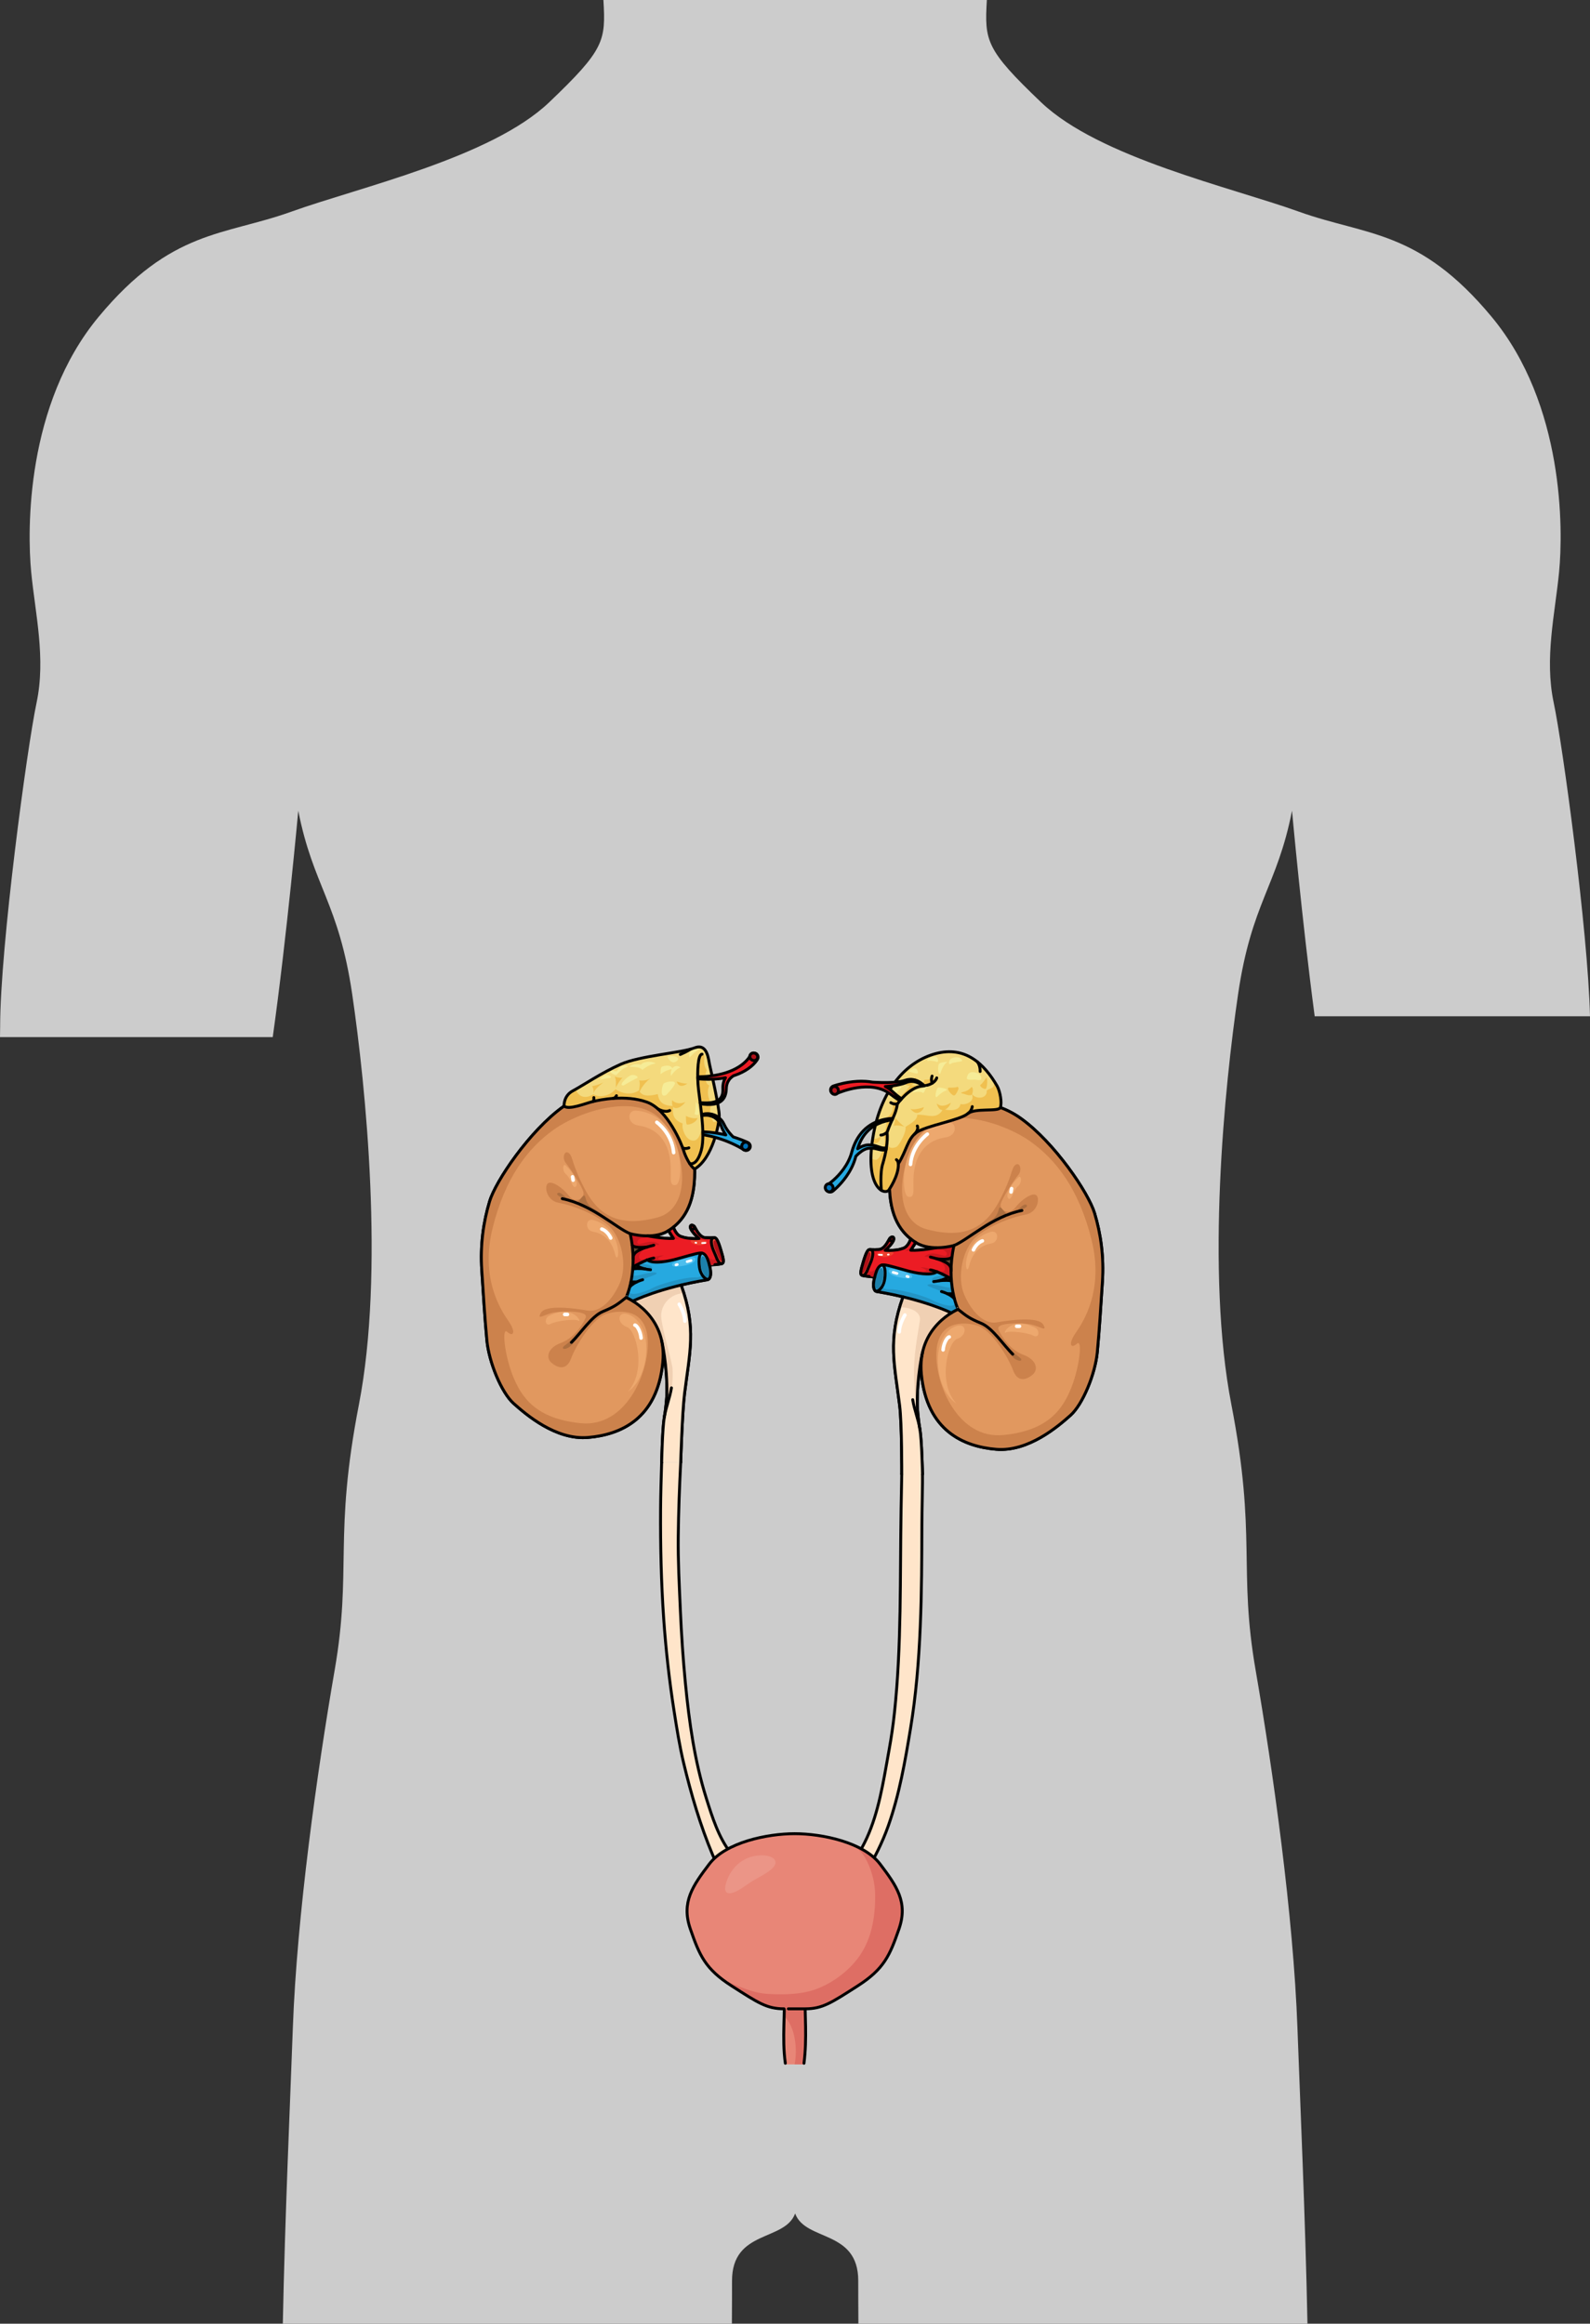<?xml version="1.0" encoding="utf-8"?>
<!-- Generator: Adobe Illustrator 16.0.0, SVG Export Plug-In . SVG Version: 6.00 Build 0)  -->
<!DOCTYPE svg PUBLIC "-//W3C//DTD SVG 1.1//EN" "http://www.w3.org/Graphics/SVG/1.1/DTD/svg11.dtd">
<svg version="1.1" id="Layer_1" xmlns="http://www.w3.org/2000/svg" xmlns:xlink="http://www.w3.org/1999/xlink" x="0px" y="0px"
	 width="549.821px" height="803.297px" viewBox="0 0 549.821 803.297" enable-background="new 0 0 549.821 803.297"
	 xml:space="preserve">
<rect x="0" y="0" width="549.821" height="803.297" fill="#333333" stroke="none"/>
<g>
	<path id="changecolor" fill="#CCCCCC" d="M103.138,280.258c5.134,26.129,13.99,31.72,18.653,63.436
		c4.663,31.714,11.198,96.085,2.333,141.798c-8.865,45.705-2.333,56.912-8.4,91.889c-6.056,34.983-13.058,84.897-14.457,123.606
		c-0.892,24.723-2.738,65.427-3.469,102.31h155.287c0.05-6.477,0.05-11.589,0.05-14.851c0-17.729,18.274-13.524,21.823-23.251
		c3.549,9.727,21.824,5.521,21.824,23.251c0,3.262,0,8.374,0.05,14.851H452.12c-0.731-36.883-2.577-77.587-3.469-102.31
		c-1.4-38.709-8.401-88.623-14.457-123.606c-6.067-34.977,0.465-46.184-8.4-91.889c-8.865-45.713-2.331-110.084,2.333-141.798
		c4.663-31.716,13.52-37.307,18.652-63.436c0,0,3.408,37.666,7.842,71.062h95.2c-0.705-29.494-9.42-93.612-12.545-108.374
		c-3.266-15.398,0.461-30.791,1.86-45.243c1.397-14.463,1.869-57.844-23.319-88.166c-25.185-30.316-43.378-27.986-66.705-36.382
		c-23.318-8.393-69.024-18.65-89.087-37.779C340.82,17.065,340.434,14.136,341.255,0H208.662
		c0.821,14.136,0.436,17.065-18.77,35.376c-20.063,19.129-65.769,29.386-89.087,37.779c-23.328,8.396-41.521,6.066-66.705,36.382
		C8.912,139.859,9.383,183.24,10.781,197.704c1.398,14.452,5.126,29.844,1.86,45.243C9.383,258.334,0.049,327.37,0.049,354.892
		c0,1.219-0.026,2.429-0.049,3.641h94.313C99.216,323.61,103.138,280.258,103.138,280.258z"/>
	<g>
		<g>
			<path fill="#FFE5CA" stroke="#000000" stroke-linecap="round" stroke-linejoin="round" stroke-miterlimit="10" d="
				M235.387,505.506c-0.434,8.508-0.747,17.03-0.851,25.549c-0.104,8.507,0.361,17.013,0.73,25.512
				c0.369,8.487,0.934,16.967,1.756,25.421c1.305,13.419,3.18,26.856,7.244,39.751c2.06,6.532,4.2,13.404,8.431,18.878
				c1.636,2.116,3.082,5.186,3.637,7.817c0.566,2.692-0.792,3.637-3.022,2.266c-3.121-1.922-5.509-6.198-6.879-9.465
				c-4.267-10.173-7.452-21.019-10.021-31.734c-1.434-5.983-2.384-12.032-3.333-18.107c-1.65-10.562-2.833-21.199-3.575-31.865
				c-0.868-12.513-1.15-25.06-1.076-37.6c0.033-5.48,0.208-10.947,0.37-16.422"/>
			<g>
				<path fill="#FFE5CA" stroke="#000000" stroke-linecap="round" stroke-linejoin="round" stroke-miterlimit="10" d="
					M318.996,509.275c0.074,2.488-0.192,13.479-0.205,17.736c-0.068,23.345-0.136,47.521-3.943,70.577
					c-1.872,11.337-3.853,22.802-7.703,33.667c-2.063,5.825-4.83,11.28-8.044,16.551c-1.193,1.958-2.853,4.292-4.779,5.557
					c-1.727,1.135-3.723,0.041-3.84-2.117c-0.178-3.307,3.935-6.796,5.663-9.366c5.555-8.27,7.853-18.179,9.665-27.831
					c0.581-3.089,1.106-6.192,1.666-9.285c0.756-4.186,1.371-8.396,1.821-12.626c2.49-23.385,1.903-46.937,2.298-70.41
					c0.067-4.047,0.151-8.091,0.231-12.138"/>
			</g>
			<g>
				<g>
					<g>
						<g>
							<path fill="none" stroke="#000000" stroke-linecap="round" stroke-linejoin="round" stroke-miterlimit="10" d="
								M235.386,505.506c0,0,0.524-17.244,1.322-23.705c1.744-14.186,4.205-22.603-1.173-37.564
								c2.726-0.656,5.759-1.285,9.079-1.833c0,0,0.258-0.021,0.525-0.271c0.453-0.427,0.94-1.516,0.299-4.304
								c-0.035-0.155-0.068-0.306-0.109-0.449c0-0.031,3.584-0.265,4.351-0.571c0.766-0.307,0.562-1.48-0.457-4.854
								c-1.022-3.372-1.587-4.091-2.202-4.091c-0.611,0-1.175,0.105-3.113,0c-1.944-0.101-3.17-2.807-3.684-3.673
								c-0.068-0.119-0.158-0.227-0.252-0.313v-0.002c-0.581-0.562-1.486-0.522-1.175,0.669c0.356,1.379,2.92,3.602,2.92,3.602
								s-1.184,0.13-2.514,0c-1.328-0.129-1.89-0.076-3.729-0.689c-1.839-0.612-2.606-3.266-2.606-3.266
								c4.229-3.359,7.355-8.932,7.355-18.97c0-11.508-5.637-19.493-13.268-23.953c-7.635-4.465-20.548-7.047-32.173,1.292
								c-11.626,8.336-23.367,25.716-25.479,32.758c-2.114,7.046-3.289,14.913-2.701,23.836c0.587,8.926,1.055,16.676,1.76,24.19
								c0.707,7.514,5.049,18.081,9.279,21.84c4.224,3.755,14.523,12.683,25.695,11.739c11.173-0.938,23.912-6.322,25.849-25.948
								c0.274-2.815,0.102-5.316-0.39-7.532h0.005c0,0,2.028,8.472,1.796,18.803c0,0-0.252,4.23-0.89,7.752
								c-0.639,3.523-0.906,15.508-0.906,15.508 M223.899,427.236c2.314-0.003,4.912-0.392,7.052-1.701
								c0.062-0.041,0.126-0.079,0.19-0.123l1.727,2.711C229.444,428.325,224.025,427.236,223.899,427.236z"/>
							<g>
								<path fill="#FFE5CA" d="M235.535,444.236c5.378,14.962,2.917,23.379,1.173,37.564c-0.798,6.461-1.322,23.705-1.322,23.705
									h-6.585c0,0,0.268-11.984,0.906-15.508c0.638-3.521,0.89-7.752,0.89-7.752c0.232-10.331-1.796-18.803-1.796-18.803h-0.005
									c-1.651-7.537-6.88-11.766-9.959-13.66C218.837,449.783,224.81,446.813,235.535,444.236z"/>
							</g>
							<g>
								<path fill="#F0D0B3" d="M228.801,463.443c0,0,2.028,8.472,1.796,18.803c0,0-0.252,4.23-0.89,7.752
									c-0.121,0.67-0.229,1.645-0.323,2.784c1.811-6.601,3.692-13.19,3.144-20.088c-1.065-5.565-2.94-10.92-3.821-16.653
									c-0.693-4.523,2.868-8.736,7.445-8.953c0.111-0.006,0.226-0.002,0.34,0.01c-0.287-0.93-0.602-1.88-0.956-2.861
									c-10.726,2.576-16.698,5.547-16.698,5.547c3.079,1.895,8.308,6.123,9.959,13.66H228.801z"/>
							</g>
							<g>
								<path fill="#61472F" d="M218.168,443.163h2.027c-0.816,0.39-1.729,0.94-2.419,1.678
									C217.909,444.328,218.042,443.771,218.168,443.163z"/>
								<path fill="#61472F" d="M219.981,437.38c0,0,1.057,0.823,3.111,1.296c-0.224-0.027-2.456-0.309-4.238,0.003l-0.047-0.003
									c0.019-0.211,0.032-0.426,0.049-0.646C218.896,438.006,219.321,437.744,219.981,437.38z"/>
								<path fill="#4DBEED" d="M245.438,437.829c0.642,2.788,0.154,3.877-0.299,4.304c-0.963,0.57-2.871-1.184-3.277-4.1
									c-0.409-2.92,0.101-4.852,0.945-4.814v-0.004c0.911,0.199,1.757,1.083,2.521,4.165
									C245.37,437.523,245.403,437.674,245.438,437.829z"/>
								<path fill="#1C80AB" d="M244.921,437.545c0.233,1.071,0.763,3.898-0.049,4.058c-0.806,0.155-1.398-0.415-2.258-2.864
									c-0.687-1.96-0.348-4.354,0.334-4.5C243.778,434.059,244.683,436.479,244.921,437.545z"/>
								<path fill="#26A9E0" d="M223.093,438.676c-2.055-0.473-3.111-1.296-3.111-1.296c0.953-0.528,2.393-1.272,3.846-1.819
									c2.184,1.574,7.529,0.375,10.162-0.336c2.659-0.715,6.697-1.94,7.974-2.043c0.289-0.023,0.571-0.027,0.845,0.033v0.004
									c-0.845-0.037-1.354,1.895-0.945,4.814c0.406,2.916,2.314,4.67,3.277,4.1c-0.268,0.25-0.525,0.271-0.525,0.271
									c-3.32,0.548-6.354,1.177-9.079,1.833c-10.726,2.576-16.698,5.547-16.698,5.547c-1.383-0.852-2.334-1.232-2.334-1.232
									s0.645-1.326,1.273-3.708v-0.002c0.69-0.737,1.603-1.288,2.419-1.678h-2.027c0.269-1.294,0.504-2.797,0.64-4.487
									l0.047,0.003C220.637,438.367,222.869,438.648,223.093,438.676z"/>
								<g>
									<path fill="#2394C5" d="M242.413,439.992c0.105,1.621-0.525,1.623-2.773,1.623c-2.832,0-11.323,2.157-13.952,3.641
										c-2.629,1.482-9.841,3.705-7.479,0.134c2.359-3.571,10.176-4.65,8.692-5.391c-1.481-0.741-7.346,1.616-7.751,0.875
										c-0.289-0.532-0.191-1.855,0.803-2.316c-0.372,0.021-0.744,0.059-1.098,0.121l-0.047-0.003
										c-0.136,1.69-0.371,3.193-0.64,4.487h2.027c-0.816,0.39-1.729,0.94-2.419,1.678v0.002
										c-0.629,2.382-1.273,3.708-1.273,3.708s0.951,0.381,2.334,1.232c0,0,5.973-2.971,16.698-5.547
										c2.726-0.656,5.759-1.285,9.079-1.833c0,0,0.258-0.021,0.525-0.271C244.418,442.56,243.167,441.684,242.413,439.992z"/>
									<path fill="#2394C5" d="M223.093,438.676c-0.103-0.012-0.629-0.078-1.34-0.115c2.392,0.62,3.931,0.476,3.801-0.248
										c-0.135-0.741-1.078-1.01-2.562-1.28c-0.536-0.099-0.726-0.425-0.754-0.802c-0.866,0.399-1.657,0.818-2.257,1.149
										C219.981,437.38,221.038,438.203,223.093,438.676z"/>
								</g>
								<path fill="#4DBEED" d="M234.731,435.736c-1.766,0.629-2.759,1.124-2.197,1.84c0.563,0.715,5.418-0.103,6.848-0.921
									C240.813,435.838,242.192,433.078,234.731,435.736z"/>
							</g>
							<g>
								<path fill="#61472F" d="M218.609,430.475c0.949,1.184,5.017,0.622,5.278,0.586c-4.549,1.389-4.947,2.725-4.962,3.869
									C218.904,433.533,218.812,432.041,218.609,430.475z"/>
								<path fill="#EF4E37" d="M239.972,423.878c0.282,0.351,0.178,0.818-0.185,0.987c-0.357,0.176-0.84,0.08-0.99-0.32
									c-0.312-1.191,0.594-1.23,1.175-0.669V423.878z"/>
								<path fill="#B01117" d="M239.744,424.031c0.163,0.201,0.103,0.471-0.104,0.57c-0.208,0.1-0.486,0.045-0.574-0.186
									c-0.179-0.688,0.343-0.711,0.679-0.387V424.031z"/>
								<path fill="#EF4E37" d="M249.223,431.955c1.019,3.373,1.223,4.547,0.457,4.854c-1.303,0.255-1.787-1.941-2.706-3.934
									c-0.92-1.992-1.688-5.011,0.047-5.011C247.636,427.864,248.2,428.583,249.223,431.955z"/>
								<path fill="#B01117" d="M249.731,434.689c0.26,1.275-0.323,1.646-0.717,1.072c-0.389-0.573-1.6-3.27-1.994-4.625
									c-0.388-1.354-0.388-2.041-0.05-2.273c0.341-0.234,0.74,0.096,1.022,0.715C248.827,431.403,249.469,433.41,249.731,434.689z
									"/>
								<path fill="#EC1C24" d="M223.827,435.561c-1.453,0.547-2.893,1.291-3.846,1.819c-0.66,0.364-1.086,0.626-1.125,0.649
									c0.052-0.87,0.081-1.789,0.071-2.754c0-0.112,0-0.229-0.002-0.346c0.015-1.145,0.413-2.48,4.962-3.869
									c-0.262,0.036-4.329,0.598-5.278-0.586v-0.002c-0.157-1.283-0.386-2.617-0.694-4c0,0,2.703,0.768,5.984,0.764
									c0.126,0,5.545,1.089,8.969,0.887l-1.727-2.711c0.594-0.371,1.168-0.775,1.727-1.221c0,0,0.768,2.653,2.606,3.266
									c1.839,0.613,2.4,0.561,3.729,0.689c1.33,0.13,2.514,0,2.514,0s-2.563-2.223-2.92-3.602c0.15,0.4,0.633,0.496,0.99,0.32
									c0.362-0.169,0.467-0.637,0.185-0.987c0.094,0.087,0.184,0.194,0.252,0.313c0.514,0.866,1.739,3.572,3.684,3.673
									c1.938,0.105,2.502,0,3.113,0c-1.734,0-0.967,3.019-0.047,5.011c0.919,1.992,1.403,4.188,2.706,3.934
									c-0.767,0.307-4.351,0.54-4.351,0.571c-0.765-3.082-1.61-3.966-2.521-4.165c-0.273-0.061-0.556-0.057-0.845-0.033
									c-1.276,0.103-5.314,1.328-7.974,2.043C231.356,435.936,226.011,437.135,223.827,435.561z"/>
								<g>
									<path fill="#CD181F" d="M243.315,428.301c0,0-1.727-0.357-3.651-3.387c-0.34,0.102-0.734-0.014-0.867-0.369
										c0.331,1.282,2.566,3.29,2.882,3.566C242.254,428.271,242.815,428.353,243.315,428.301z"/>
									<path fill="#CD181F" d="M243.987,434.026c0.472,0.616,0.92,1.646,1.342,3.354c0-0.031,3.584-0.265,4.351-0.571
										c-1.004,0.197-1.522-1.064-2.128-2.565c-0.103,1.743-1.273,1.493-2.624,0.343
										C244.624,434.329,244.314,434.15,243.987,434.026z"/>
									<path fill="#CD181F" d="M235.267,428.377c0,0-2.477-0.473-3.344-3.486c-0.257,0.182-0.517,0.356-0.781,0.521l1.727,2.711
										c-0.266,0.016-0.545,0.021-0.83,0.023C232.883,428.221,234.211,428.329,235.267,428.377z"/>
									<path fill="#CD181F" d="M222.695,427.916c0.499,0,1.173-0.231,1.884-0.563c-0.403-0.069-0.654-0.116-0.68-0.116
										c-3.281,0.004-5.984-0.764-5.984-0.764c0.309,1.383,0.537,2.717,0.694,4v0.002c0.949,1.184,5.017,0.622,5.278,0.586
										c-4.549,1.389-4.947,2.725-4.962,3.869c0.002,0.117,0.002,0.233,0.002,0.346c0.01,0.965-0.02,1.884-0.071,2.754
										c0.039-0.023,0.465-0.285,1.125-0.649c0.953-0.528,2.393-1.272,3.846-1.819c2.184,1.574,7.529,0.375,10.162-0.336
										c0.017-0.005,0.034-0.009,0.05-0.013c-2.76,0.315-5.453,0.442-6.207,0.142c-1.149-0.461,1.686-1.305,1.686-1.305
										c-1.841-0.23-5.366,1.15-6.897,1.457c-1.533,0.307-2.453-0.996-0.614-2.989c1.841-1.993,6.132-2.222,6.132-2.222
										c-2.836-2.455-6.743,0.306-7.512-0.385C219.861,429.221,220.933,427.916,222.695,427.916z"/>
								</g>
								<path fill="#EE402F" d="M242.652,428.735c-1.378-0.156-3.729-0.255-3.833,0.306c-0.103,0.563,1.635,1.482,3.22,1.432
									C243.625,430.422,246.688,429.195,242.652,428.735z"/>
							</g>
							<g>
								<path fill="#E1985F" d="M218.856,438.029c-0.017,0.221-0.03,0.436-0.049,0.646c-0.136,1.69-0.371,3.193-0.64,4.487
									c-0.126,0.607-0.259,1.165-0.392,1.678v0.002c-0.629,2.382-1.273,3.708-1.273,3.708s0.951,0.381,2.334,1.232
									c3.079,1.895,8.308,6.123,9.959,13.66c0.491,2.216,0.664,4.717,0.39,7.532c-1.937,19.626-14.676,25.01-25.849,25.948
									c-11.172,0.943-21.472-7.984-25.695-11.739c-4.23-3.759-8.572-14.326-9.279-21.84c-0.705-7.515-1.173-15.265-1.76-24.19
									c-0.588-8.923,0.587-16.79,2.701-23.836c2.112-7.042,13.854-24.422,25.479-32.758c11.625-8.339,24.538-5.756,32.173-1.292
									c7.631,4.46,13.268,12.445,13.268,23.953c0,10.038-3.126,15.61-7.355,18.97c-0.559,0.445-1.133,0.85-1.727,1.221
									c-0.064,0.044-0.129,0.082-0.19,0.123c-2.14,1.31-4.737,1.698-7.052,1.701c-3.281,0.004-5.984-0.764-5.984-0.764
									c0.309,1.383,0.537,2.717,0.694,4v0.002c0.202,1.566,0.295,3.059,0.316,4.455c-0.003,0.117,0,0.233,0.002,0.346
									C218.938,436.24,218.908,437.159,218.856,438.029z"/>
								<path fill="#CC824C" d="M226.956,381.269c-7.635-4.465-20.548-7.047-32.173,1.292
									c-11.626,8.336-23.367,25.716-25.479,32.758c-2.114,7.046-3.289,14.913-2.701,23.836c0.587,8.926,1.055,16.676,1.76,24.19
									c0.707,7.514,5.049,18.081,9.279,21.84c4.224,3.755,14.523,12.683,25.695,11.739c11.173-0.938,23.912-6.322,25.849-25.948
									c0.274-2.815,0.102-5.316-0.39-7.532c-1.651-7.537-6.88-11.766-9.959-13.66c-1.383-0.852-2.334-1.232-2.334-1.232
									s0.645-1.326,1.273-3.708v-0.002c0.133-0.513,0.266-1.07,0.392-1.678c0.269-1.294,0.504-2.797,0.64-4.487
									c0.019-0.211,0.032-0.426,0.049-0.646c0.052-0.87,0.081-1.789,0.071-2.754c-0.002-0.112-0.005-0.229-0.002-0.346
									c-0.021-1.396-0.114-2.889-0.316-4.455v-0.002c-0.157-1.283-0.386-2.617-0.694-4c0,0,2.703,0.768,5.984,0.764
									c2.314-0.003,4.912-0.392,7.052-1.701c0.062-0.041,0.126-0.079,0.19-0.123c0.594-0.371,1.168-0.775,1.727-1.221
									c4.229-3.359,7.355-8.932,7.355-18.97C240.224,393.713,234.587,385.729,226.956,381.269z M227.373,420.864
									c-13.187,3.527-20.236-0.612-24.99-9.505c-4.751-8.892-4.191-11.54-5.671-12.725c-1.533-1.227-2.454,1.688-1.076,3.374
									c1.382,1.687,5.826,8.278,6.133,10.272c0.309,1.99-2.759,3.984-5.057,1.071c-2.301-2.913-5.827-5.212-7.208-4.292
									c-1.38,0.92-0.611,5.978,3.682,6.746c4.291,0.766,11.805,3.372,16.864,7.511c5.059,4.14,6.897,14.259,4.292,20.237
									c-2.604,5.979-6.898,10.271-11.193,9.506c-4.29-0.768-14.41-2.146-16.098,0.766c-1.687,2.913,1.534,0.308,4.755-0.153
									c3.219-0.46,11.804-0.612,10.732,1.84c-1.076,2.454-3.989,7.053-8.588,8.739c-4.6,1.687-5.212,5.06-3.371,6.746
									c1.838,1.686,5.212,3.219,6.897-1.379c1.627-4.436,7.514-14.106,12.42-15.485c4.904-1.38,13.643-1.687,14.104,9.352
									c0.461,11.039-7.512,30.049-23.15,28.515c-15.638-1.532-20.544-9.044-23.456-16.25c-2.912-7.205-3.985-17.17-1.991-15.331
									c1.991,1.839,3.219,0.307,0.459-3.68c-2.76-3.985-9.813-14.87-5.52-32.194s12.112-27.596,21.156-34.035
									c9.046-6.438,27.596-12.265,36.334-4.14C236.572,394.496,240.556,417.34,227.373,420.864z"/>
								<path fill="#AD6F40" d="M211.276,422.551c-3.987-2.605-7.053-4.293-9.508-5.211c-2.451-0.92-2.299-1.381-1.378-2.454
									c0.92-1.072,1.687-2.299,1.992-1.072c0.306,1.225,0.766,2.911,3.066,4.139C207.75,419.179,211.276,422.551,211.276,422.551z
									"/>
								<path fill="#AD6F40" d="M196.712,415.193c-1.688-0.922-4.906-1.993-3.834-2.76
									C193.95,411.666,196.712,415.193,196.712,415.193z"/>
								<path fill="#AD6F40" d="M208.209,453.061c-1.687,0.92-4.753,4.752-6.592,6.133c-1.841,1.379-4.294,4.6-5.981,5.672
									c-1.686,1.073-1.071,1.992,0.769,1.073c1.839-0.919,3.372-3.987,4.906-5.52
									C202.844,458.886,208.209,453.061,208.209,453.061z"/>
								<path fill="#EDA86E" d="M219.861,383.918c-2.885-0.234-3.373,4.6,1.071,5.211c4.445,0.614,8.894,3.373,10.426,9.812
									c1.533,6.439-0.767,11.191,2.3,10.732C236.724,409.214,236.878,385.297,219.861,383.918z"/>
								<path fill="#EDA86E" d="M195.636,402.927c-1.001-0.959-1.378,1.84,0.155,3.067c1.532,1.227,2.146,4.906,3.219,4.293
									C200.084,409.674,199.317,406.455,195.636,402.927z"/>
								<path fill="#EDA86E" d="M205.296,421.785c-2.951-0.885-3.066,3.525-0.306,3.986c2.76,0.459,6.286,2.145,7.665,7.666
									C214.034,438.955,216.027,425.005,205.296,421.785z"/>
								<path fill="#EDA86E" d="M189.812,454.899c-1.645,0.839-1.379,3.833,0.612,2.761c1.993-1.073,8.435-1.84,9.66-1.073
									C201.311,457.354,198.243,450.607,189.812,454.899z"/>
								<path fill="#EDA86E" d="M216.027,454.134c-2.549-0.122-2.452,3.526,0.767,4.599c3.219,1.074,6.9,15.178,0.308,22.384
									c0,0,5.365-3.066,6.284-12.726C224.306,458.732,219.247,454.287,216.027,454.134z"/>
							</g>
							<g>
								<path fill="#FFFFFF" d="M232.951,399.076c-0.316,0-0.585-0.241-0.613-0.56c-0.55-6.418-5.518-10.005-5.569-10.041
									c-0.275-0.195-0.342-0.577-0.146-0.853c0.194-0.277,0.575-0.345,0.853-0.149c0.226,0.156,5.487,3.935,6.085,10.937
									c0.029,0.338-0.219,0.636-0.559,0.664C232.983,399.076,232.967,399.076,232.951,399.076z"/>
								<path fill="#FFFFFF" d="M211.194,428.6c-0.229,0-0.452-0.132-0.556-0.355c-1.024-2.22-2.662-2.757-2.729-2.78
									c-0.321-0.099-0.504-0.442-0.405-0.765c0.1-0.322,0.438-0.504,0.759-0.408c0.091,0.028,2.223,0.693,3.489,3.439
									c0.143,0.307,0.007,0.672-0.3,0.813C211.369,428.583,211.282,428.6,211.194,428.6z"/>
								<path fill="#FFFFFF" d="M221.684,463.174c-0.317,0-0.588-0.244-0.609-0.565c-0.166-2.134-1.227-3.7-1.597-3.905
									c-0.307-0.035-0.543-0.294-0.543-0.609c0-0.339,0.274-0.613,0.613-0.613c1.169,0,2.558,2.541,2.748,5.034
									c0.024,0.337-0.226,0.631-0.564,0.657C221.715,463.174,221.698,463.174,221.684,463.174z"/>
								<path fill="#FFFFFF" d="M196.238,455.016h-0.971c-0.338,0-0.614-0.273-0.614-0.613c0-0.338,0.276-0.613,0.614-0.613h0.971
									c0.341,0,0.614,0.275,0.614,0.613C196.853,454.742,196.579,455.016,196.238,455.016z"/>
								<path fill="#FFFFFF" d="M198.182,408.593c-0.295,0-0.554-0.211-0.604-0.513l-0.193-1.164
									c-0.057-0.334,0.168-0.65,0.503-0.705c0.336-0.057,0.65,0.168,0.706,0.503l0.194,1.165c0.056,0.334-0.17,0.651-0.504,0.707
									C198.249,408.592,198.215,408.593,198.182,408.593z"/>
								<path fill="#FFFFFF" d="M236.833,457.316c-0.338,0-0.611-0.276-0.611-0.613c0-2.516-1.832-5.473-1.849-5.502
									c-0.182-0.287-0.094-0.666,0.193-0.846c0.288-0.179,0.666-0.092,0.846,0.195c0.082,0.133,2.034,3.291,2.034,6.152
									C237.446,457.04,237.175,457.316,236.833,457.316z"/>
								<path fill="#FFFFFF" d="M237.61,436.604c-0.2,0-0.383-0.132-0.441-0.333c-0.069-0.244,0.071-0.498,0.316-0.568l1.358-0.389
									c0.244-0.07,0.499,0.07,0.568,0.316c0.071,0.243-0.069,0.498-0.316,0.568l-1.358,0.389
									C237.694,436.599,237.653,436.604,237.61,436.604z"/>
								<path fill="#FFFFFF" d="M242.804,430.034c-0.162,0-0.296-0.127-0.304-0.29c-0.009-0.168,0.12-0.313,0.288-0.321l1.098-0.061
									c0.166-0.017,0.314,0.12,0.323,0.289s-0.118,0.314-0.289,0.323l-1.098,0.06
									C242.816,430.034,242.812,430.034,242.804,430.034z"/>
								<path fill="#FFFFFF" d="M233.735,437.736c-0.196,0-0.38-0.129-0.441-0.328c-0.071-0.243,0.064-0.499,0.308-0.572
									l0.459-0.139c0.243-0.074,0.502,0.064,0.572,0.307c0.076,0.244-0.063,0.501-0.306,0.573l-0.458,0.14
									C233.823,437.729,233.78,437.736,233.735,437.736z"/>
								<path fill="#FFFFFF" d="M240.747,429.941c-0.015,0-0.029-0.001-0.044-0.004l-0.237-0.033
									c-0.168-0.023-0.285-0.179-0.261-0.347c0.025-0.167,0.179-0.283,0.347-0.26l0.238,0.033
									c0.166,0.024,0.283,0.179,0.261,0.347C241.029,429.831,240.897,429.941,240.747,429.941z"/>
							</g>
							<g>
								<path fill="none" stroke="#000000" stroke-linecap="round" stroke-linejoin="round" stroke-miterlimit="10" d="
									M229.705,489.997c0.476-3.255,1.884-6.571,2.482-10.214"/>
								<g>
									<path fill="none" stroke="#000000" stroke-linecap="round" stroke-linejoin="round" stroke-miterlimit="10" d="
										M217.915,426.475c0,0,7.865,2.23,13.032-0.939c5.166-3.172,9.274-8.807,9.274-20.313c0-11.508-5.635-19.493-13.266-23.954
										c-7.633-4.462-20.548-7.046-32.175,1.292c-11.622,8.335-23.366,25.713-25.479,32.759c-2.112,7.044-3.287,14.912-2.7,23.835
										c0.588,8.926,1.056,16.676,1.761,24.189c0.705,7.515,5.049,18.082,9.275,21.841c4.228,3.758,14.528,12.681,25.699,11.741
										c11.173-0.94,23.912-6.322,25.849-25.95c1.645-16.674-12.68-22.426-12.68-22.426S220.849,439.625,217.915,426.475z"/>
									<path fill="none" stroke="#000000" stroke-linecap="round" stroke-linejoin="round" stroke-miterlimit="10" d="
										M217.915,426.475c-4.581-1.764-13.27-10.099-23.483-12.096"/>
									<path fill="none" stroke="#000000" stroke-linecap="round" stroke-linejoin="round" stroke-miterlimit="10" d="
										M216.506,448.55c-2.937,2.348-3.992,3.177-7.985,4.817c-3.993,1.639-7.75,7.629-10.922,10.682"/>
									<path fill="none" stroke="#000000" stroke-linecap="round" stroke-linejoin="round" stroke-miterlimit="10" d="
										M235.387,505.506c0,0,0.523-17.244,1.319-23.701c1.746-14.189,4.207-22.606-1.171-37.568"/>
									<path fill="none" stroke="#000000" stroke-linecap="round" stroke-linejoin="round" stroke-miterlimit="10" d="
										M228.797,463.444c0,0,2.033,8.471,1.798,18.804c0,0-0.252,4.227-0.89,7.749s-0.908,15.509-0.908,15.509"/>
									<path fill="none" stroke="#000000" stroke-linecap="round" stroke-linejoin="round" stroke-miterlimit="10" d="
										M218.837,449.783c0,0,9.394-4.672,25.779-7.382c0,0,1.844-0.124,0.822-4.57s-2.196-4.753-3.475-4.651
										c-1.279,0.104-5.315,1.33-7.973,2.045c-2.657,0.717-8.073,1.932-10.222,0.296"/>
									<path fill="none" stroke="#000000" stroke-linecap="round" stroke-linejoin="round" stroke-miterlimit="10" d="
										M218.854,438.032c0,0,4.2-2.603,7.215-3.114"/>
									<path fill="none" stroke="#000000" stroke-linecap="round" stroke-linejoin="round" stroke-miterlimit="10" d="
										M219.981,437.379c0,0,1.695,1.321,4.963,1.576"/>
									<path fill="none" stroke="#000000" stroke-linecap="round" stroke-linejoin="round" stroke-miterlimit="10" d="
										M223.11,438.679c0,0-2.379-0.327-4.256,0"/>
									<path fill="none" stroke="#000000" stroke-linecap="round" stroke-linejoin="round" stroke-miterlimit="10" d="
										M222.236,442.401c0,0-2.843,0.712-4.461,2.441"/>
									
										<line fill="none" stroke="#000000" stroke-linecap="round" stroke-linejoin="round" stroke-miterlimit="10" x1="220.2" y1="443.162" x2="218.168" y2="443.162"/>
									<path fill="none" stroke="#000000" stroke-linecap="round" stroke-linejoin="round" stroke-miterlimit="10" d="
										M242.81,433.217c-0.846-0.037-1.358,1.898-0.947,4.815c0.406,2.917,2.314,4.671,3.277,4.101"/>
									<path fill="none" stroke="#000000" stroke-linecap="round" stroke-linejoin="round" stroke-miterlimit="10" d="
										M218.932,435.275c-0.034-1.373-0.066-3.064,7.138-4.803"/>
									<path fill="none" stroke="#000000" stroke-linecap="round" stroke-linejoin="round" stroke-miterlimit="10" d="
										M223.899,431.057c0,0-4.314,0.642-5.288-0.584"/>
									<path fill="none" stroke="#000000" stroke-linecap="round" stroke-linejoin="round" stroke-miterlimit="10" d="
										M223.899,427.235c0.126,0,5.543,1.091,8.966,0.887l-1.724-2.709"/>
									<path fill="none" stroke="#000000" stroke-linecap="round" stroke-linejoin="round" stroke-miterlimit="10" d="
										M232.865,424.193c0,0,0.769,2.651,2.607,3.264c1.839,0.613,2.402,0.563,3.732,0.689c1.327,0.129,2.514,0,2.514,0
										s-2.566-2.223-2.922-3.602c-0.36-1.381,0.915-1.215,1.425-0.352c0.516,0.862,1.742,3.57,3.684,3.674
										c1.94,0.103,2.506,0,3.117,0c0.613,0,1.174,0.715,2.196,4.086c1.024,3.375,1.227,4.549,0.461,4.855
										c-0.767,0.307-4.357,0.539-4.349,0.57"/>
									<path fill="none" stroke="#000000" stroke-linecap="round" stroke-linejoin="round" stroke-miterlimit="10" d="
										M249.68,436.809c-1.304,0.256-1.789-1.941-2.709-3.934c-0.919-1.992-1.686-5.008,0.052-5.008"/>
									<path fill="none" stroke="#000000" stroke-linecap="round" stroke-linejoin="round" stroke-miterlimit="10" d="
										M238.797,424.545c0.15,0.401,0.63,0.496,0.992,0.321c0.36-0.173,0.465-0.64,0.183-0.989"/>
								</g>
							</g>
						</g>
						<path fill="#F4DA7D" d="M195.057,382.365c0,0-0.271-3.519,3.027-5.264c3.302-1.745,9.96-6.286,16.621-9.213
							c6.661-2.927,21.064-3.937,25.519-5.652c4.457-1.715,4.76,4.138,5.163,5.855c0.403,1.714,3.33,14.733,3.33,17.561
							c0,2.825-2.25,14.733-8.493,18.468c-1.498-0.807-3.313-4.541-3.821-6.358c-0.503-1.816-5.448-14.242-12.815-16.809
							c-7.367-2.567-16.046-0.765-18.57-0.153C202.495,381.412,196.704,383.824,195.057,382.365z"/>
						<path fill="#F0C050" d="M246.433,387.362h-2.134l-3.039,6.752l-4.277,5.244c0.792,1.863,2.108,4.151,3.241,4.761
							c5.574-3.333,7.963-13.177,8.413-17.262C246.624,388.833,246.433,387.362,246.433,387.362z"/>
						<path fill="#F0C050" d="M243.55,399.566c-0.263-2.149,0.838-3.828,2.148-5.347c-0.723-1.37-0.42-4.771,0.734-6.857
							c-0.997-1.563-1.206-3.943-0.314-5.881c-1.155-1.258-1.836-3.985-0.84-6.238c-1.819-0.705-1.466-4.456-0.891-5.241
							c-1.31-2.098-0.788-3.513-0.838-5.191c-1.994-1.152-1.836,1.289-2.239,4.817c-0.405,3.529,1.058,13.509,1.428,16.941
							c0.368,3.43-0.695,7.283-2.517,7.676c-2.965,0.637-4.66-4.18-4.135-5.858c-3.775-1.362-3.499-3.865-3.261-6.015
							c-3.78-0.18-4.951-1.519-5.369-4.14c-3.46,0.838-5.533,0.723-6.476-1.269c-3.671,2.307-7.09,0.225-8.139-0.404
							c-2.555,2.825-6.019,2.791-7.612,1.724c-4.771,2.831-6.155-1.728-6.155-1.728l0,0c-0.357,0.203-0.688,0.387-0.991,0.547
							c-3.299,1.745-3.027,5.264-3.027,5.264c1.647,1.458,7.438-0.954,9.96-1.567c2.524-0.612,11.203-2.414,18.57,0.153
							c7.367,2.567,12.313,14.993,12.815,16.809c0.508,1.817,2.323,5.552,3.821,6.358
							C240.224,404.119,241.767,400.614,243.55,399.566z"/>
						<path fill="none" stroke="#000000" stroke-linecap="round" stroke-linejoin="round" stroke-miterlimit="10" d="
							M195.057,382.365c0,0-0.271-3.519,3.027-5.264c3.302-1.745,9.96-6.286,16.621-9.213c6.661-2.927,21.064-3.937,25.519-5.652
							c4.457-1.715,4.76,4.138,5.163,5.855c0.403,1.714,3.33,14.733,3.33,17.561c0,2.825-2.25,14.733-8.493,18.468
							c-1.498-0.807-3.313-4.541-3.821-6.358c-0.503-1.816-5.448-14.242-12.815-16.809c-7.367-2.567-16.046-0.765-18.57-0.153
							C202.495,381.412,196.704,383.824,195.057,382.365z"/>
						<path fill="none" stroke="#000000" stroke-linecap="round" stroke-linejoin="round" stroke-miterlimit="10" d="
							M238.457,402.179c0,0,2.426,1.288,4.047-4.551c1.623-5.841-0.864-18.495-1.137-22.819c-0.27-4.326-0.052-10.383,1.408-10.383"
							/>
						<path fill="#F6EC97" d="M230.435,378.487c0,0,3.29-3.348,2.938-4.199c-0.354-0.852-3.438-0.294-3.937,0.381
							S227.997,379.986,230.435,378.487z"/>
						<path fill="#F6EC97" d="M215.617,375.229c0,0,3.599-2.1,4.574-2.476s-0.674-1.462-1.986-1.051
							C216.892,372.115,213.517,375.417,215.617,375.229z"/>
						<path fill="#F6EC97" d="M222.143,369.866c0,0,2.476-2.139,4.613-2.176c-1.462-1.087-4.424-0.712-5.101,0.375
							c-1.088-0.225-2.771-0.45-4.011,0.713C219.18,368.853,221.242,368.778,222.143,369.866z"/>
						<path fill="#F6EC97" d="M228.407,371.366c0,0,2.138-1.801,4.238-1.726c-0.562-1.914-3.312-1.163-3.813-0.826
							C228.331,369.152,228.407,371.366,228.407,371.366z"/>
						<path fill="#F0C050" d="M237.206,385.774c0,0,2.165,1.201,4.054,0.687c-0.665,1.887-3.391,2.509-3.755,2.252
							C237.141,388.456,237.206,385.774,237.206,385.774z"/>
						<path fill="none" stroke="#000000" stroke-linecap="round" stroke-linejoin="round" stroke-miterlimit="10" d="
							M238.747,362.696c0,0-1.074,0.796-3.501,1.826"/>
						<path fill="none" stroke="#000000" stroke-linecap="round" stroke-linejoin="round" stroke-miterlimit="10" d="
							M205.017,380.798c0,0,0.446-0.221,0.329-1.369"/>
						<path fill="none" stroke="#000000" stroke-linecap="round" stroke-linejoin="round" stroke-miterlimit="10" d="
							M227.518,383.35c0,0,2.313,1.429,4.063,0.56"/>
						<path fill="none" stroke="#000000" stroke-linecap="round" stroke-linejoin="round" stroke-miterlimit="10" d="
							M236.08,396.807c0,0,0.764,0.526,2.129,0"/>
						<path fill="none" stroke="#000000" stroke-linecap="round" stroke-linejoin="round" stroke-miterlimit="10" d="
							M211.963,379.718c0,0,0.754-0.059,1.21-0.936"/>
						<path fill="#F6EC97" d="M232.017,371.929c0,0,1.835-2.697,3.342-2.871C233.555,367.701,231.587,369.11,232.017,371.929z"/>
						<path fill="#F6EC97" d="M230.772,365.289c0,0,1.133,2.716,2.868,1.75C236.025,365.709,233.036,364.585,230.772,365.289z"/>
						<path fill="#F6EC97" d="M238.457,365.563c0,0,2.284-2.463,3.564-2.867C240.439,362.294,237.526,363.365,238.457,365.563z"/>
						<path fill="#F0C050" d="M232.431,380.322c0,0,1.582,1.911,4.564,0.629C235.414,383.26,231.916,384.519,232.431,380.322z"/>
						<path fill="#F0C050" d="M220.981,376.962c0,0,0.534-2.726,0.009-3.455c0.779,0.102,2.892,0.085,3.973-0.811
							c-2.92,2.304-3.812,4.819-3.812,4.819S220.981,377.4,220.981,376.962z"/>
						<path fill="#F0C050" d="M234.015,373.856c0,0,0.633,2.877,3.671,0.746C236.056,374.648,234.015,373.856,234.015,373.856z"/>
						<path fill="#F0C050" d="M205.237,378.088c0,0,0.173-1.859-0.51-2.574c1.205-0.248,2.894-0.743,4-1.384
							C206.399,375.906,205.41,377.042,205.237,378.088z"/>
						<path fill="#F0C050" d="M212.917,375.995c0,0,0.32-2.708-0.349-3.842c0.932,0.32,2.094,0.611,2.736,0.348
							C214.023,373.752,212.917,375.995,212.917,375.995z"/>
						<path fill="#F6EC97" d="M210.896,372.655c0,0-2.789,0.336-3.356,0.608c-0.571,0.271,1.477-2.085,2.756-1.609
							C211.571,372.131,211.371,372.514,210.896,372.655z"/>
						<path fill="#F6EC97" d="M213.192,371.591c0,0,1.725-2.078,3.297-2.611c1.574-0.533-0.24-0.67-1.185-0.527
							c-0.947,0.143-1.78,1.558-1.979,1.808c-0.196,0.249-1.56-0.375-2.184,0.051C210.519,370.737,212.641,371.734,213.192,371.591z
							"/>
						<path fill="#F6EC97" d="M240.616,381.085c0,0-0.047,3.234-0.409,3.721c-0.362,0.486,1.089,0.82,1.387,0.494
							C241.892,384.973,240.951,380.362,240.616,381.085z"/>
					</g>
					<path fill="#26A9E0" stroke="#000000" stroke-linecap="round" stroke-linejoin="round" stroke-miterlimit="10" d="
						M258.634,394.99c0,0-0.089-0.041-0.255-0.122c-0.091-0.042-0.198-0.092-0.325-0.152c-0.124-0.056-0.265-0.116-0.422-0.185
						c-0.316-0.14-0.703-0.292-1.143-0.471c-0.446-0.165-0.94-0.365-1.494-0.544c-0.274-0.093-0.56-0.19-0.855-0.291
						c-0.188-0.056-0.385-0.117-0.579-0.176c-0.179-0.169-0.385-0.382-0.613-0.627c-0.253-0.261-0.506-0.583-0.799-0.92
						c-0.134-0.179-0.273-0.364-0.417-0.559c-0.072-0.095-0.148-0.192-0.22-0.294c-0.069-0.104-0.134-0.209-0.202-0.317
						c-0.137-0.215-0.283-0.435-0.421-0.665c-0.122-0.236-0.247-0.479-0.376-0.726c-0.069-0.136-0.138-0.272-0.211-0.412
						c-0.07-0.131-0.141-0.262-0.212-0.395c-0.036-0.067-0.064-0.13-0.109-0.201l-0.148-0.214c-0.101-0.142-0.202-0.283-0.302-0.425
						c-0.441-0.502-0.924-0.981-1.502-1.323c-0.554-0.374-1.185-0.606-1.804-0.789c-0.632-0.139-1.265-0.224-1.874-0.185
						c-0.303,0.017-0.599,0.026-0.884,0.094c-0.286,0.054-0.566,0.098-0.825,0.194c-0.011,0.004-0.021,0.008-0.032,0.012
						c0.015,0.131,0.028,0.261,0.039,0.393c0.032-0.006,0.06-0.013,0.091-0.019c0.251-0.072,0.517-0.089,0.787-0.115
						c0.269-0.042,0.545-0.025,0.824-0.018c0.561,0.013,1.124,0.14,1.673,0.311c0.536,0.213,1.07,0.461,1.519,0.826
						c0.472,0.333,0.843,0.782,1.173,1.225c0.067,0.113,0.134,0.226,0.198,0.339l0.102,0.165c0.031,0.059,0.06,0.136,0.09,0.203
						c0.059,0.139,0.118,0.275,0.176,0.411c0.055,0.13,0.104,0.261,0.16,0.389c0.116,0.283,0.23,0.561,0.344,0.832
						c0.128,0.263,0.265,0.514,0.393,0.764c0.066,0.125,0.131,0.246,0.193,0.365c0.069,0.119,0.14,0.229,0.211,0.342
						c0.136,0.219,0.267,0.431,0.395,0.634c-0.28-0.063-0.56-0.126-0.845-0.189c-0.363-0.079-0.728-0.168-1.102-0.225
						c-0.745-0.129-1.498-0.279-2.261-0.357c-0.381-0.047-0.762-0.095-1.139-0.142c-0.382-0.028-0.76-0.057-1.137-0.083
						c-0.375-0.024-0.747-0.06-1.113-0.071c-0.117-0.001-0.23-0.001-0.346-0.002c0.008,0.335,0.015,0.67,0.017,0.998
						c0.077,0.011,0.152,0.021,0.23,0.029c0.354,0.054,0.708,0.132,1.066,0.197c0.356,0.07,0.718,0.139,1.078,0.209
						c0.359,0.089,0.717,0.178,1.075,0.266c0.72,0.162,1.424,0.393,2.119,0.597c0.347,0.098,0.687,0.225,1.021,0.341
						c0.334,0.117,0.663,0.232,0.989,0.348c0.641,0.261,1.265,0.483,1.839,0.747c0.288,0.127,0.566,0.25,0.838,0.369
						c0.267,0.126,0.525,0.25,0.772,0.369c0.496,0.229,0.935,0.473,1.33,0.674c0.387,0.212,0.727,0.395,0.996,0.554
						c0.135,0.079,0.255,0.151,0.359,0.212c0.097,0.061,0.179,0.112,0.246,0.153c0.142,0.091,0.217,0.139,0.217,0.139l0.028,0.018
						c0.045,0.028,0.093,0.054,0.144,0.077c0.71,0.342,1.563,0.041,1.906-0.671C259.646,396.186,259.347,395.333,258.634,394.99z"/>
					<path fill="#EC1C24" stroke="#000000" stroke-linecap="round" stroke-linejoin="round" stroke-miterlimit="10" d="
						M262.057,364.984c-0.084-0.198-0.075-0.233-0.291-0.497c-0.206-0.372-1.216-0.635-1.641-0.339
						c-0.484,0.28-0.183,0.111-0.309,0.19c-0.055,0.043-0.104,0.09-0.148,0.139l-0.065,0.074l-0.012,0.017l-0.049,0.063
						c-0.08,0.116-0.085,0.131-0.106,0.165c-0.044,0.079-0.066,0.122-0.066,0.122c-0.047,0.089-0.081,0.181-0.106,0.274
						c-0.057,0.098-0.126,0.212-0.21,0.335c-0.366,0.546-1.01,1.323-1.956,2.112c-0.941,0.792-2.188,1.592-3.642,2.258
						c-1.452,0.67-3.108,1.204-4.813,1.577c-1.709,0.376-3.462,0.597-5.119,0.705c-0.775,0.05-1.529,0.077-2.248,0.087
						c0.003,0.228,0.007,0.454,0.013,0.679c2.273,0.193,4.926,0.253,7.588-0.063c0.669-0.078,1.337-0.179,1.997-0.306
						c-0.312,0.535-0.599,1.149-0.739,1.833c-0.021,0.088-0.043,0.177-0.064,0.267c-0.01,0.091-0.024,0.182-0.034,0.274
						c-0.023,0.183-0.051,0.369-0.066,0.556c-0.003,0.186-0.005,0.375-0.008,0.565v0.272l0.008,0.265
						c0.017,0.656-0.044,1.346-0.255,1.973c-0.216,0.623-0.589,1.192-1.14,1.596c-0.538,0.414-1.215,0.679-1.908,0.844
						c-0.695,0.163-1.415,0.232-2.113,0.256c-0.698,0.016-1.381-0.011-2.026-0.057c-0.136-0.011-0.27-0.023-0.402-0.036
						c0.015,0.127,0.034,0.251,0.049,0.38c0.102,0.017,0.203,0.033,0.311,0.05c0.65,0.093,1.342,0.17,2.066,0.204
						c0.724,0.026,1.483,0.007,2.252-0.114c0.767-0.129,1.563-0.365,2.267-0.829c0.715-0.447,1.271-1.165,1.594-1.93
						c0.319-0.774,0.441-1.565,0.478-2.332l0.011-0.265c0.004-0.11,0.012-0.169,0.02-0.255c0.015-0.158,0.023-0.315,0.037-0.471
						c0.023-0.153,0.062-0.301,0.086-0.449l0.045-0.219l0.068-0.208c0.153-0.562,0.43-1.035,0.711-1.442
						c0.278-0.413,0.622-0.726,0.928-0.99c0.209-0.173,0.411-0.313,0.599-0.432c0.179-0.057,0.357-0.114,0.532-0.174
						c1.664-0.568,3.165-1.323,4.363-2.144c1.208-0.816,2.105-1.685,2.684-2.382c0.295-0.352,0.504-0.649,0.658-0.914
						c0.041-0.072,0.077-0.127,0.127-0.243l0.025-0.059l0.02-0.057l0.01-0.027l0.019-0.06l0.023-0.094l0.008-0.046
						c0-0.024,0.006,0.022,0.021-0.198C262.138,365.326,262.112,365.147,262.057,364.984z"/>
					<g>
						
							<ellipse transform="matrix(0.903 0.429 -0.429 0.903 194.793 -72.375)" fill="#0072BA" stroke="#000000" stroke-linecap="round" stroke-linejoin="round" stroke-miterlimit="10" cx="258.098" cy="396.331" rx="1.342" ry="1.416"/>
						
							<ellipse transform="matrix(0.513 -0.858 0.858 0.513 -186.584 401.68)" fill="#AF1018" stroke="#000000" stroke-linecap="round" stroke-linejoin="round" stroke-miterlimit="10" cx="260.796" cy="365.317" rx="1.283" ry="1.389"/>
					</g>
				</g>
				<g>
					<g>
						<g>
							<path fill="none" stroke="#000000" stroke-linecap="round" stroke-linejoin="round" stroke-miterlimit="10" d="
								M319.003,509.59c0,0-0.269-11.982-0.905-15.506c-0.64-3.523-0.89-7.75-0.89-7.75c-0.233-10.334,1.795-18.805,1.795-18.805
								h0.005c-0.49,2.217-0.665,4.718-0.391,7.533c1.937,19.627,14.679,25.01,25.849,25.949
								c11.174,0.941,21.474-7.985,25.697-11.742c4.23-3.758,8.572-14.323,9.279-21.839c0.705-7.515,1.174-15.263,1.761-24.189
								c0.587-8.923-0.587-16.79-2.702-23.837c-2.112-7.042-13.852-24.422-25.479-32.758c-11.625-8.338-24.54-5.756-32.173-1.292
								c-7.633,4.461-13.27,12.446-13.27,23.953c0,10.039,3.128,15.61,7.355,18.971c0,0-0.766,2.652-2.604,3.265
								c-1.841,0.614-2.402,0.563-3.729,0.691c-1.332,0.129-2.514,0-2.514,0s2.563-2.223,2.921-3.604
								c0.31-1.189-0.595-1.229-1.176-0.67v0.004c-0.098,0.086-0.183,0.194-0.254,0.313c-0.512,0.864-1.738,3.573-3.682,3.673
								c-1.94,0.104-2.504,0-3.115,0c-0.614,0-1.176,0.718-2.198,4.09c-1.022,3.373-1.227,4.548-0.461,4.854
								c0.767,0.307,4.354,0.54,4.354,0.571c-0.04,0.143-0.075,0.294-0.112,0.449c-0.641,2.788-0.153,3.876,0.301,4.304
								c0.268,0.249,0.523,0.269,0.523,0.269c3.32,0.549,6.355,1.178,9.079,1.834c-5.378,14.962-2.915,23.379-1.172,37.566
								c0.799,6.461,0.73,23.701,0.73,23.701 M314.935,432.211l1.729-2.712c0.063,0.043,0.128,0.082,0.19,0.123
								c2.139,1.309,4.736,1.698,7.05,1.7C323.778,431.322,318.36,432.412,314.935,432.211z"/>
							<g>
								<path fill="#FFE5CA" d="M312.268,448.322c-5.378,14.962-2.915,23.379-1.172,37.566c0.799,6.461,0.73,23.701,0.73,23.701
									h7.177c0,0-0.269-11.982-0.905-15.506c-0.64-3.523-0.89-7.75-0.89-7.75c-0.233-10.334,1.795-18.805,1.795-18.805h0.005
									c1.652-7.538,6.88-11.766,9.96-13.66C328.968,453.869,322.993,450.897,312.268,448.322z"/>
								<path fill="#F0D0B3" d="M312.268,448.322c-0.452,1.262-0.831,2.461-1.178,3.637c3.509-0.176,7.499,1.52,7.01,4.488
									c-1.436,8.68-2.486,14.863-1.872,22.322c0.07,2.936,0.406,5.934,1.069,8.805c-0.061-0.762-0.089-1.24-0.089-1.24
									c-0.233-10.334,1.795-18.805,1.795-18.805h0.005c1.652-7.538,6.88-11.766,9.96-13.66
									C328.968,453.869,322.993,450.897,312.268,448.322z"/>
							</g>
							<g>
								<path fill="#61472F" d="M329.635,447.25h-2.025c0.818,0.389,1.727,0.94,2.419,1.677
									C329.895,448.414,329.762,447.855,329.635,447.25z"/>
								<path fill="#61472F" d="M327.824,441.467c0,0-1.06,0.824-3.113,1.295c0.225-0.026,2.455-0.309,4.239,0.004l0.047-0.004
									c-0.019-0.211-0.034-0.425-0.049-0.646C328.909,442.092,328.481,441.831,327.824,441.467z"/>
								<path fill="#4DBEED" d="M302.477,441.467c0.762-3.082,1.608-3.967,2.519-4.164v0.003c0.846-0.038,1.354,1.894,0.947,4.813
									c-0.406,2.916-2.314,4.669-3.277,4.101c-0.454-0.428-0.941-1.516-0.301-4.304
									C302.401,441.761,302.437,441.609,302.477,441.467z"/>
								<path fill="#1C80AB" d="M302.884,441.632c-0.231,1.07-0.762,3.899,0.049,4.056c0.805,0.156,1.398-0.414,2.256-2.863
									c0.689-1.96,0.35-4.352-0.334-4.5C304.026,438.145,303.12,440.565,302.884,441.632z"/>
								<path fill="#26A9E0" d="M324.711,442.762c2.054-0.471,3.113-1.295,3.113-1.295c-0.954-0.527-2.394-1.273-3.847-1.819
									c-2.183,1.573-7.529,0.375-10.164-0.337c-2.658-0.715-6.697-1.94-7.973-2.043c-0.288-0.023-0.571-0.027-0.846,0.035v0.003
									c0.846-0.038,1.354,1.894,0.947,4.813c-0.406,2.916-2.314,4.669-3.277,4.101c0.268,0.249,0.523,0.269,0.523,0.269
									c3.32,0.549,6.355,1.178,9.079,1.834c10.726,2.575,16.7,5.547,16.7,5.547c1.383-0.852,2.333-1.232,2.333-1.232
									s-0.644-1.326-1.272-3.707v-0.003c-0.692-0.736-1.601-1.288-2.419-1.677h2.025c-0.265-1.295-0.501-2.799-0.638-4.488
									l-0.047,0.004C327.166,442.453,324.936,442.735,324.711,442.762z"/>
								<g>
									<path fill="#2394C5" d="M305.39,444.078c-0.105,1.623,0.527,1.623,2.775,1.623c2.83,0,11.323,2.158,13.952,3.641
										c2.628,1.482,9.839,3.705,7.479,0.135c-2.359-3.572-10.176-4.65-8.694-5.392s7.346,1.616,7.751,0.875
										c0.29-0.53,0.194-1.855-0.801-2.316c0.371,0.022,0.743,0.06,1.098,0.122l0.047-0.004c0.137,1.689,0.373,3.193,0.638,4.488
										h-2.025c0.818,0.389,1.727,0.94,2.419,1.677v0.003c0.629,2.381,1.272,3.707,1.272,3.707s-0.95,0.381-2.333,1.232
										c0,0-5.975-2.972-16.7-5.547c-2.724-0.656-5.759-1.285-9.079-1.834c0,0-0.256-0.02-0.523-0.269
										C303.385,446.646,304.636,445.769,305.39,444.078z"/>
									<path fill="#2394C5" d="M324.711,442.762c0.102-0.012,0.631-0.077,1.34-0.115c-2.391,0.619-3.932,0.477-3.8-0.246
										c0.133-0.742,1.078-1.011,2.562-1.281c0.534-0.099,0.726-0.426,0.753-0.803c0.865,0.4,1.656,0.818,2.259,1.15
										C327.824,441.467,326.765,442.291,324.711,442.762z"/>
								</g>
								<path fill="#4DBEED" d="M313.071,439.823c1.767,0.628,2.761,1.123,2.199,1.839c-0.563,0.716-5.418-0.103-6.848-0.92
									C306.991,439.925,305.612,437.165,313.071,439.823z"/>
							</g>
							<g>
								<path fill="#61472F" d="M329.193,434.561c-0.947,1.184-5.017,0.623-5.276,0.586c4.547,1.39,4.945,2.725,4.962,3.869
									C328.898,437.617,328.994,436.127,329.193,434.561z"/>
								<path fill="#EF4E37" d="M307.833,427.965c-0.284,0.351-0.18,0.816,0.185,0.988c0.355,0.174,0.838,0.078,0.991-0.322
									c0.31-1.189-0.595-1.229-1.176-0.67V427.965z"/>
								<path fill="#B01117" d="M308.059,428.118c-0.161,0.201-0.103,0.471,0.106,0.57c0.208,0.1,0.486,0.046,0.573-0.187
									c0.182-0.688-0.341-0.71-0.68-0.386V428.118z"/>
								<path fill="#EF4E37" d="M300.782,431.951c1.736,0,0.969,3.017,0.049,5.01c-0.919,1.994-1.403,4.189-2.708,3.935
									c-0.766-0.307-0.562-1.481,0.461-4.854C299.606,432.669,300.168,431.951,300.782,431.951z"/>
								<path fill="#B01117" d="M298.073,438.775c-0.26,1.275,0.323,1.646,0.715,1.072c0.389-0.573,1.602-3.269,1.994-4.625
									c0.388-1.354,0.388-2.041,0.052-2.273c-0.34-0.236-0.74,0.097-1.023,0.716C298.976,435.488,298.334,437.496,298.073,438.775
									z"/>
								<path fill="#EC1C24" d="M323.978,439.647c1.453,0.546,2.893,1.292,3.847,1.819c0.657,0.364,1.085,0.625,1.124,0.649
									c-0.052-0.872-0.082-1.79-0.073-2.755c0-0.111,0-0.229,0.004-0.346c-0.017-1.145-0.415-2.479-4.962-3.869
									c0.26,0.037,4.329,0.598,5.276-0.586v-0.002c0.161-1.283,0.388-2.617,0.696-3.998c0,0-2.705,0.766-5.985,0.762
									c-0.126,0-5.544,1.09-8.97,0.889l1.729-2.712c-0.594-0.372-1.171-0.774-1.729-1.221c0,0-0.766,2.652-2.604,3.265
									c-1.841,0.614-2.402,0.563-3.729,0.691c-1.332,0.129-2.514,0-2.514,0s2.563-2.223,2.921-3.604
									c-0.153,0.4-0.636,0.496-0.991,0.322c-0.364-0.172-0.469-0.638-0.185-0.988c-0.098,0.086-0.183,0.194-0.254,0.313
									c-0.512,0.864-1.738,3.573-3.682,3.673c-1.94,0.104-2.504,0-3.115,0c1.736,0,0.969,3.017,0.049,5.01
									c-0.919,1.994-1.403,4.189-2.708,3.935c0.767,0.307,4.354,0.54,4.354,0.571c0.762-3.082,1.608-3.967,2.519-4.164
									c0.274-0.063,0.558-0.059,0.846-0.035c1.275,0.103,5.314,1.328,7.973,2.043
									C316.448,440.022,321.795,441.221,323.978,439.647z"/>
								<g>
									<path fill="#CD181F" d="M304.487,432.387c0,0,1.729-0.356,3.653-3.387c0.338,0.102,0.732-0.014,0.868-0.369
										c-0.333,1.283-2.566,3.29-2.881,3.568C305.553,432.357,304.988,432.439,304.487,432.387z"/>
									<path fill="#CD181F" d="M303.815,438.113c-0.469,0.615-0.918,1.646-1.339,3.354c0-0.031-3.587-0.265-4.354-0.571
										c1.004,0.197,1.524-1.064,2.129-2.565c0.102,1.744,1.274,1.492,2.625,0.342
										C303.181,438.416,303.49,438.236,303.815,438.113z"/>
									<path fill="#CD181F" d="M312.536,432.463c0,0,2.477-0.473,3.344-3.484c0.259,0.181,0.519,0.355,0.784,0.521l-1.729,2.712
										c0.269,0.014,0.545,0.02,0.83,0.021C314.922,432.308,313.594,432.414,312.536,432.463z"/>
									<path fill="#CD181F" d="M325.107,432.004c-0.497,0-1.173-0.232-1.882-0.564c0.405-0.07,0.652-0.117,0.679-0.117
										c3.28,0.004,5.985-0.762,5.985-0.762c-0.309,1.381-0.535,2.715-0.696,3.998v0.002c-0.947,1.184-5.017,0.623-5.276,0.586
										c4.547,1.39,4.945,2.725,4.962,3.869c-0.004,0.117-0.004,0.234-0.004,0.346c-0.009,0.965,0.021,1.883,0.073,2.755
										c-0.039-0.024-0.467-0.285-1.124-0.649c-0.954-0.527-2.394-1.273-3.847-1.819c-2.183,1.573-7.529,0.375-10.164-0.337
										c-0.015-0.005-0.032-0.01-0.049-0.013c2.761,0.315,5.454,0.442,6.208,0.142c1.149-0.459-1.688-1.305-1.688-1.305
										c1.839-0.229,5.367,1.15,6.897,1.459c1.536,0.307,2.455-0.998,0.614-2.991c-1.839-1.991-6.13-2.223-6.13-2.223
										c2.836-2.452,6.742,0.307,7.51-0.384C327.943,433.307,326.87,432.004,325.107,432.004z"/>
								</g>
								<path fill="#EE402F" d="M305.15,432.822c1.38-0.159,3.733-0.256,3.835,0.306c0.103,0.563-1.637,1.481-3.22,1.431
									C304.182,434.508,301.114,433.282,305.15,432.822z"/>
							</g>
							<g>
								<path fill="#E1985F" d="M328.948,442.116c0.015,0.221,0.03,0.435,0.049,0.646c0.137,1.689,0.373,3.193,0.638,4.488
									c0.127,0.605,0.26,1.164,0.394,1.677v0.003c0.629,2.381,1.272,3.707,1.272,3.707s-0.95,0.381-2.333,1.232
									c-3.08,1.895-8.308,6.122-9.96,13.66c-0.49,2.217-0.665,4.718-0.391,7.533c1.937,19.627,14.679,25.01,25.849,25.949
									c11.174,0.941,21.474-7.985,25.697-11.742c4.23-3.758,8.572-14.323,9.279-21.839c0.705-7.515,1.174-15.263,1.761-24.189
									c0.587-8.923-0.587-16.79-2.702-23.837c-2.112-7.042-13.852-24.422-25.479-32.758c-11.625-8.338-24.54-5.756-32.173-1.292
									c-7.633,4.461-13.27,12.446-13.27,23.953c0,10.039,3.128,15.61,7.355,18.971c0.559,0.446,1.136,0.849,1.729,1.221
									c0.063,0.043,0.128,0.082,0.19,0.123c2.139,1.309,4.736,1.698,7.05,1.7c3.28,0.004,5.985-0.762,5.985-0.762
									c-0.309,1.381-0.535,2.715-0.696,3.998v0.002c-0.199,1.566-0.295,3.057-0.314,4.455c0.002,0.117,0,0.234-0.004,0.346
									C328.866,440.326,328.896,441.244,328.948,442.116z"/>
								<path fill="#CC824C" d="M307.579,409.308c0,10.039,3.128,15.61,7.355,18.971c0.559,0.446,1.136,0.849,1.729,1.221
									c0.063,0.043,0.128,0.082,0.19,0.123c2.139,1.309,4.736,1.698,7.05,1.7c3.28,0.004,5.985-0.762,5.985-0.762
									c-0.309,1.381-0.535,2.715-0.696,3.998v0.002c-0.199,1.566-0.295,3.057-0.314,4.455c0.002,0.117,0,0.234-0.004,0.346
									c-0.009,0.965,0.021,1.883,0.073,2.755c0.015,0.221,0.03,0.435,0.049,0.646c0.137,1.689,0.373,3.193,0.638,4.488
									c0.127,0.605,0.26,1.164,0.394,1.677v0.003c0.629,2.381,1.272,3.707,1.272,3.707s-0.95,0.381-2.333,1.232
									c-3.08,1.895-8.308,6.122-9.96,13.66c-0.49,2.217-0.665,4.718-0.391,7.533c1.937,19.627,14.679,25.01,25.849,25.949
									c11.174,0.941,21.474-7.985,25.697-11.742c4.23-3.758,8.572-14.323,9.279-21.839c0.705-7.515,1.174-15.263,1.761-24.189
									c0.587-8.923-0.587-16.79-2.702-23.837c-2.112-7.042-13.852-24.422-25.479-32.758c-11.625-8.338-24.54-5.756-32.173-1.292
									C313.216,389.815,307.579,397.8,307.579,409.308z M319.973,390.456c8.738-8.124,27.288-2.3,36.333,4.14
									c9.045,6.44,16.866,16.711,21.156,34.035c4.294,17.324-2.759,28.209-5.519,32.195c-2.76,3.985-1.532,5.518,0.459,3.68
									c1.995-1.84,0.921,8.125-1.991,15.33c-2.914,7.206-7.818,14.717-23.458,16.252c-15.638,1.532-23.607-17.477-23.148-28.516
									c0.459-11.038,9.198-10.732,14.104-9.353c4.906,1.38,10.793,11.051,12.418,15.484c1.688,4.6,5.06,3.065,6.899,1.38
									c1.841-1.687,1.226-5.059-3.373-6.746c-4.599-1.686-7.512-6.285-8.584-8.738c-1.074-2.452,7.512-2.301,10.73-1.84
									c3.221,0.46,6.441,3.066,4.755,0.153c-1.688-2.913-11.808-1.534-16.099-0.766c-4.294,0.766-8.586-3.526-11.193-9.506
									c-2.604-5.979-0.766-16.099,4.294-20.237c5.059-4.14,12.57-6.746,16.863-7.512c4.293-0.768,5.06-5.825,3.682-6.746
									c-1.381-0.919-4.907,1.381-7.206,4.292c-2.301,2.913-5.367,0.921-5.06-1.071c0.306-1.994,4.752-8.586,6.132-10.271
									c1.38-1.688,0.459-4.6-1.072-3.374c-1.483,1.185-0.922,3.833-5.673,12.725c-4.753,8.892-11.806,13.031-24.99,9.505
									C307.249,421.425,311.232,398.582,319.973,390.456z"/>
								<path fill="#AD6F40" d="M336.528,426.639c3.986-2.607,7.053-4.293,9.507-5.214c2.452-0.919,2.298-1.379,1.379-2.453
									c-0.92-1.072-1.687-2.3-1.992-1.072c-0.308,1.226-0.767,2.912-3.066,4.139C340.057,423.265,336.528,426.639,336.528,426.639
									z"/>
								<path fill="#AD6F40" d="M351.095,419.279c1.686-0.92,4.904-1.994,3.832-2.76
									C353.853,415.752,351.095,419.279,351.095,419.279z"/>
								<path fill="#AD6F40" d="M339.597,457.147c1.688,0.919,4.751,4.752,6.592,6.132c1.838,1.38,4.293,4.598,5.979,5.672
									s1.074,1.993-0.767,1.074c-1.839-0.921-3.374-3.986-4.906-5.52C344.961,462.973,339.597,457.147,339.597,457.147z"/>
								<path fill="#EDA86E" d="M327.943,388.004c2.885-0.235,3.372,4.6-1.073,5.212c-4.447,0.613-8.891,3.375-10.426,9.813
									c-1.533,6.438,0.768,11.191-2.298,10.73C311.079,413.3,310.927,389.384,327.943,388.004z"/>
								<path fill="#EDA86E" d="M352.167,407.015c1.003-0.961,1.38,1.841-0.153,3.065c-1.532,1.227-2.148,4.906-3.22,4.293
									C347.721,413.76,348.487,410.541,352.167,407.015z"/>
								<path fill="#EDA86E" d="M342.51,425.871c2.95-0.885,3.063,3.527,0.305,3.986c-2.758,0.46-6.286,2.146-7.665,7.664
									C333.771,443.042,331.776,429.091,342.51,425.871z"/>
								<path fill="#EDA86E" d="M357.993,458.986c1.645,0.838,1.38,3.832-0.614,2.761c-1.993-1.074-8.433-1.841-9.658-1.074
									C346.494,461.439,349.562,454.693,357.993,458.986z"/>
								<path fill="#EDA86E" d="M331.776,458.22c2.548-0.12,2.455,3.527-0.768,4.599c-3.217,1.074-6.897,15.178-0.306,22.385
									c0,0-5.365-3.066-6.285-12.726C323.497,462.818,328.558,458.373,331.776,458.22z"/>
							</g>
							<g>
								<path fill="#FFFFFF" d="M314.854,403.162c0.315,0,0.583-0.24,0.611-0.56c0.55-6.418,5.521-10.004,5.569-10.041
									c0.278-0.195,0.345-0.578,0.148-0.853c-0.194-0.278-0.574-0.344-0.854-0.15c-0.224,0.157-5.483,3.936-6.085,10.938
									c-0.029,0.337,0.221,0.635,0.559,0.663C314.819,403.161,314.838,403.162,314.854,403.162z"/>
								<path fill="#FFFFFF" d="M336.608,432.687c0.232,0,0.454-0.132,0.558-0.356c1.024-2.218,2.662-2.757,2.731-2.779
									c0.321-0.1,0.502-0.443,0.403-0.764c-0.099-0.323-0.439-0.504-0.759-0.41c-0.091,0.029-2.224,0.695-3.491,3.439
									c-0.141,0.308-0.006,0.672,0.301,0.814C336.437,432.669,336.522,432.687,336.608,432.687z"/>
								<path fill="#FFFFFF" d="M326.121,467.261c0.316,0,0.584-0.245,0.611-0.567c0.162-2.133,1.225-3.698,1.594-3.903
									c0.308-0.035,0.544-0.296,0.544-0.61c0-0.339-0.274-0.613-0.612-0.613c-1.17,0-2.558,2.541-2.748,5.034
									c-0.027,0.337,0.227,0.632,0.563,0.658C326.089,467.26,326.104,467.261,326.121,467.261z"/>
								<path fill="#FFFFFF" d="M351.564,459.103h0.971c0.338,0,0.613-0.274,0.613-0.614c0-0.338-0.275-0.612-0.613-0.612h-0.971
									c-0.339,0-0.612,0.274-0.612,0.612C350.952,458.828,351.226,459.103,351.564,459.103z"/>
								<path fill="#FFFFFF" d="M349.623,412.68c0.295,0,0.554-0.211,0.603-0.512l0.196-1.166c0.055-0.334-0.169-0.65-0.504-0.705
									c-0.337-0.057-0.65,0.17-0.706,0.504l-0.196,1.166c-0.052,0.333,0.172,0.65,0.506,0.705
									C349.556,412.678,349.591,412.68,349.623,412.68z"/>
								<path fill="#FFFFFF" d="M310.971,461.045c0.337,0,0.61-0.275,0.61-0.613c0-2.514,1.832-5.473,1.852-5.502
									c0.179-0.286,0.093-0.666-0.194-0.844c-0.288-0.18-0.666-0.094-0.848,0.193c-0.082,0.133-2.034,3.291-2.034,6.152
									C310.356,460.77,310.632,461.045,310.971,461.045z"/>
								<path fill="#FFFFFF" d="M310.194,440.691c0.198,0,0.383-0.133,0.441-0.334c0.069-0.244-0.07-0.498-0.316-0.568l-1.36-0.389
									c-0.243-0.07-0.499,0.07-0.568,0.316c-0.069,0.244,0.071,0.498,0.316,0.568l1.36,0.388
									C310.11,440.686,310.152,440.691,310.194,440.691z"/>
								<path fill="#FFFFFF" d="M305,434.121c0.161,0,0.296-0.127,0.305-0.29c0.009-0.168-0.12-0.313-0.288-0.322l-1.098-0.06
									c-0.168-0.018-0.314,0.12-0.325,0.288c-0.011,0.171,0.121,0.314,0.289,0.323l1.1,0.061
									C304.988,434.121,304.993,434.121,305,434.121z"/>
								<path fill="#FFFFFF" d="M314.067,441.822c0.199,0,0.38-0.128,0.441-0.327c0.072-0.244-0.066-0.499-0.308-0.573l-0.458-0.139
									c-0.244-0.074-0.5,0.064-0.573,0.309c-0.073,0.242,0.064,0.499,0.306,0.572l0.46,0.138
									C313.979,441.816,314.022,441.822,314.067,441.822z"/>
								<path fill="#FFFFFF" d="M307.058,434.027c0.015,0,0.028-0.002,0.043-0.004l0.237-0.032c0.169-0.024,0.284-0.179,0.262-0.348
									c-0.023-0.166-0.179-0.282-0.348-0.261l-0.237,0.035c-0.168,0.023-0.284,0.178-0.26,0.346
									C306.774,433.917,306.907,434.027,307.058,434.027z"/>
							</g>
							<g>
								<path fill="none" stroke="#000000" stroke-linecap="round" stroke-linejoin="round" stroke-miterlimit="10" d="
									M318.1,494.084c-0.478-3.256-1.884-6.572-2.486-10.217"/>
								<g>
									<path fill="none" stroke="#000000" stroke-linecap="round" stroke-linejoin="round" stroke-miterlimit="10" d="
										M329.89,430.561c0,0-7.865,2.231-13.034-0.939c-5.165-3.171-9.274-8.807-9.274-20.314c0-11.506,5.635-19.491,13.269-23.954
										c7.632-4.46,20.547-7.044,32.174,1.292c11.622,8.337,23.365,25.715,25.479,32.76c2.113,7.045,3.287,14.913,2.7,23.837
										s-1.056,16.674-1.761,24.188c-0.707,7.514-5.049,18.083-9.277,21.839c-4.227,3.758-14.525,12.684-25.697,11.742
										c-11.172-0.939-23.914-6.322-25.851-25.949c-1.643-16.674,12.684-22.428,12.684-22.428S326.956,443.713,329.89,430.561z"/>
									<path fill="none" stroke="#000000" stroke-linecap="round" stroke-linejoin="round" stroke-miterlimit="10" d="
										M329.89,430.561c4.58-1.763,13.27-10.098,23.485-12.095"/>
									<path fill="none" stroke="#000000" stroke-linecap="round" stroke-linejoin="round" stroke-miterlimit="10" d="
										M331.301,452.635c2.935,2.35,3.99,3.18,7.982,4.818c3.994,1.641,7.751,7.629,10.922,10.683"/>
									<path fill="none" stroke="#000000" stroke-linecap="round" stroke-linejoin="round" stroke-miterlimit="10" d="
										M311.826,509.59c0,0,0.068-17.242-0.729-23.701c-1.744-14.188-4.207-22.604,1.171-37.566"/>
									<path fill="none" stroke="#000000" stroke-linecap="round" stroke-linejoin="round" stroke-miterlimit="10" d="
										M319.008,467.529c0,0-2.033,8.471-1.8,18.805c0,0,0.252,4.227,0.892,7.75c0.637,3.523,0.908,15.506,0.908,15.506"/>
									<path fill="none" stroke="#000000" stroke-linecap="round" stroke-linejoin="round" stroke-miterlimit="10" d="
										M328.968,453.869c0,0-9.396-4.672-25.779-7.381c0,0-1.844-0.124-0.822-4.57c1.021-4.447,2.197-4.753,3.475-4.65
										s5.314,1.328,7.973,2.043c2.657,0.717,8.073,1.933,10.22,0.297"/>
									<path fill="none" stroke="#000000" stroke-linecap="round" stroke-linejoin="round" stroke-miterlimit="10" d="
										M328.95,442.119c0,0-4.202-2.604-7.216-3.115"/>
									<path fill="none" stroke="#000000" stroke-linecap="round" stroke-linejoin="round" stroke-miterlimit="10" d="
										M327.822,441.466c0,0-1.692,1.32-4.964,1.576"/>
									<path fill="none" stroke="#000000" stroke-linecap="round" stroke-linejoin="round" stroke-miterlimit="10" d="
										M324.694,442.766c0,0,2.377-0.326,4.256,0"/>
									<path fill="none" stroke="#000000" stroke-linecap="round" stroke-linejoin="round" stroke-miterlimit="10" d="
										M325.566,446.488c0,0,2.845,0.712,4.463,2.439"/>
									
										<line fill="none" stroke="#000000" stroke-linecap="round" stroke-linejoin="round" stroke-miterlimit="10" x1="327.604" y1="447.248" x2="329.635" y2="447.248"/>
									<path fill="none" stroke="#000000" stroke-linecap="round" stroke-linejoin="round" stroke-miterlimit="10" d="
										M304.995,437.303c0.846-0.035,1.358,1.899,0.947,4.816c-0.408,2.916-2.314,4.671-3.277,4.101"/>
									<path fill="none" stroke="#000000" stroke-linecap="round" stroke-linejoin="round" stroke-miterlimit="10" d="
										M328.873,439.361c0.034-1.373,0.066-3.065-7.139-4.803"/>
									<path fill="none" stroke="#000000" stroke-linecap="round" stroke-linejoin="round" stroke-miterlimit="10" d="
										M323.904,435.145c0,0,4.318,0.641,5.289-0.586"/>
									<path fill="none" stroke="#000000" stroke-linecap="round" stroke-linejoin="round" stroke-miterlimit="10" d="
										M323.904,431.322c-0.126,0-5.544,1.091-8.967,0.886l1.727-2.708"/>
									<path fill="none" stroke="#000000" stroke-linecap="round" stroke-linejoin="round" stroke-miterlimit="10" d="
										M314.938,428.279c0,0-0.767,2.651-2.607,3.264c-1.839,0.614-2.402,0.563-3.729,0.691c-1.328,0.127-2.514,0-2.514,0
										s2.563-2.223,2.922-3.604c0.357-1.38-0.917-1.213-1.429-0.352c-0.514,0.863-1.74,3.57-3.682,3.674
										c-1.942,0.103-2.506,0-3.117,0c-0.614,0-1.176,0.715-2.198,4.088s-1.227,4.548-0.459,4.854
										c0.765,0.307,4.357,0.537,4.352,0.57"/>
									<path fill="none" stroke="#000000" stroke-linecap="round" stroke-linejoin="round" stroke-miterlimit="10" d="
										M298.125,440.896c1.304,0.256,1.787-1.942,2.708-3.935c0.918-1.993,1.686-5.008-0.051-5.008"/>
									<path fill="none" stroke="#000000" stroke-linecap="round" stroke-linejoin="round" stroke-miterlimit="10" d="
										M309.01,428.631c-0.154,0.402-0.635,0.495-0.996,0.324c-0.358-0.175-0.465-0.641-0.181-0.991"/>
								</g>
							</g>
						</g>
						<path fill="#F4DA7D" d="M307.292,411.484c0,0,3.546-4.99,3.361-9.175c2.978-4.838,3.171-8.607,6.329-10.862
							c3.16-2.254,15.065-4.238,17.58-6.409c2.511-2.172,10.693-0.587,11.347-2.169c0.65-1.583-0.078-5.643-1.103-7.417
							c-4.479-7.757-11.021-13.906-21.146-11.247c-10.147,2.666-19.138,12.317-21.84,29.155
							C299.12,410.198,305.512,413.217,307.292,411.484z"/>
						<path fill="#F0C050" d="M301.767,394.762c0,0,0.286,0.788,1.459,0.357c1.172-0.43,1.389-2.271,1.389-2.271
							s-2.178,1.529-2.682,0.524C301.599,393.78,301.767,394.762,301.767,394.762z"/>
						<path fill="#F0C050" d="M345.909,382.869c0.65-1.583-0.078-5.643-1.103-7.417c-0.563-0.974-1.156-1.921-1.788-2.832l0,0
							c1.779,3.901-0.258,3.166-1.818,4.397c0.327,2.833-3.821,3.244-5.258,0.986c1.479,2.711-1.89,4.107-3.818,3.672
							c-0.289,2.154-3.083,2.49-6.039,1.75c-2.179,4.024-5.627,1.643-8.913,1.972c0.082,1.971-2.794,3.244-4.066,4.188
							c0.41,1.808-2.135,6.203-2.956,6.777c-0.823,0.575-2.712,0.863-3.164-0.575c-0.451-1.438-0.233-4.341-0.146-4.594
							c0.088-0.253,0.85-2.222,1.606-3.958c0.758-1.736,1.291-3.935,2.207-6.048c3.798-5.02,7.285-5.579,9.166-5.857
							c1.88-0.278,3.925-1.721,4.459-3.529c-0.534,1.19-1.768,1.233-2.127,0.819c-0.731,0.862-2.433,0.614-2.433,0.614
							s-0.084,0.991-1.149,1.607c-1.068,0.616-3.697,0.328-3.697,0.328s0,0-1.438,1.725c-1.438,1.725-3.983,3.78-5.051,4.48
							c1.149,1.934-0.37,4.309-1.974,5.09c0.451,1.272,0,3.902-0.904,5.928c1.521,2.642-1.354,8.241-2.011,8.241
							c-0.65,0.894-2.291-0.257-2.328-0.285c-0.14,10.684,4.627,12.594,6.125,11.135c0,0,3.546-4.99,3.361-9.175
							c2.978-4.838,3.171-8.607,6.329-10.862c3.16-2.254,15.065-4.238,17.58-6.409C337.073,382.866,345.256,384.451,345.909,382.869
							z"/>
						<path fill="none" stroke="#000000" stroke-linecap="round" stroke-linejoin="round" stroke-miterlimit="10" d="
							M307.292,411.484c0,0,3.546-4.99,3.361-9.175c2.978-4.838,3.171-8.607,6.329-10.862c3.16-2.254,15.065-4.238,17.58-6.409
							c2.511-2.172,10.693-0.587,11.347-2.169c0.65-1.583-0.078-5.643-1.103-7.417c-4.479-7.757-11.021-13.906-21.146-11.247
							c-10.147,2.666-19.138,12.317-21.84,29.155C299.12,410.198,305.512,413.217,307.292,411.484z"/>
						<path fill="none" stroke="#000000" stroke-linecap="round" stroke-linejoin="round" stroke-miterlimit="10" d="
							M304.763,411.484c0,0-0.577-6.047,0.543-9.341c0.999-3.415,1.767-7.364,1.446-10.696c1.749-5.039,2.969-5.985,3.578-9.843
							c0,0,4.027-5.762,8.539-6.151c4.515-0.39,5.048-2.832,5.048-2.832"/>
						<path fill="none" stroke="#000000" stroke-linecap="round" stroke-linejoin="round" stroke-miterlimit="10" d="
							M334.809,384.85c0,0,1.131-0.706,1.397-2.296"/>
						<path fill="none" stroke="#000000" stroke-linecap="round" stroke-linejoin="round" stroke-miterlimit="10" d="
							M310.653,402.31c0,0-0.102-1.043-0.674-1.417"/>
						<path fill="none" stroke="#000000" stroke-linecap="round" stroke-linejoin="round" stroke-miterlimit="10" d="
							M316.242,392.054c0,0,1.585-1.521,0.966-2.806"/>
						<path fill="none" stroke="#000000" stroke-linecap="round" stroke-linejoin="round" stroke-miterlimit="10" d="
							M337.987,367.087c0,0,1.023,1.243,0.945,3.31"/>
						<path fill="none" stroke="#000000" stroke-linecap="round" stroke-linejoin="round" stroke-miterlimit="10" d="
							M310.33,381.604c0,0-1.091,0.331-2.297-0.416"/>
						<path fill="none" stroke="#000000" stroke-linecap="round" stroke-linejoin="round" stroke-miterlimit="10" d="
							M304.614,392.39c0.887,0.046,2.138-0.943,2.138-0.943"/>
						<path fill="none" stroke="#000000" stroke-linecap="round" stroke-linejoin="round" stroke-miterlimit="10" d="
							M322.315,374.469c0,0-0.465-1.287,0-2.468"/>
						<path fill="#F0C050" d="M314.816,383.251c0,0,1.269,1.945,2.838,1.378c1.567-0.567,1.836-1.892,1.836-1.892
							S316.005,384.007,314.816,383.251z"/>
						<path fill="#F0C050" d="M323.917,381.433c0,0,0.572,2.746,2.466,2.268c1.892-0.477,2.405-2.512,2.405-2.512
							S325.883,383.371,323.917,381.433z"/>
						<path fill="#F0C050" d="M312.33,374.359c0,0,1.677,1.622,3.055,0.649s1.413-2.621,1.413-2.621S314.059,375.037,312.33,374.359
							z"/>
						<path fill="#F0C050" d="M313.105,389.586c0,0-2.784-0.914-4.094-0.338c0.704-1.98,0.401-2.955,0.401-2.955
							S312.265,389.519,313.105,389.586z"/>
						<path fill="#F6EC97" d="M314.242,370.397c0,0,2.248,0.763,2.912,0.708c0.661-0.056-0.015-2.144-1.2-1.749
							C314.769,369.751,314.242,370.397,314.242,370.397z"/>
						<path fill="#F6EC97" d="M324.027,379.167c0,0,1.526-1.606,3.001-2.133c1.475-0.526-1.789-1.105-2.526-1.105
							C323.766,375.928,322.983,380.115,324.027,379.167z"/>
						<path fill="#F6EC97" d="M315.493,377.772c0,0,2.445-0.864,3.81,0.107c0.797-1.094,0.784-2.08,1.594-2.243
							c-1.946,0.177-2.892,1.001-2.892,1.001S316.398,376.325,315.493,377.772z"/>
						<path fill="#F6EC97" d="M311.662,375.928c0,0-2.934,3.537-3.771,3.665c-0.838,0.129,0.161-2.446,0.549-2.835
							C308.825,376.37,312.115,375.037,311.662,375.928z"/>
						<path fill="#F6EC97" d="M325.168,371.108c0,0,0.935-3.313,2.545-4.021c0,0-2.64,0-3.06,0.772
							C324.233,368.633,324.33,371.906,325.168,371.108z"/>
						<path fill="#F6EC97" d="M328.199,367.797c0,0-0.453-1.645,1.612-2.193c2.061-0.548,2.899,0.742,2.899,1.096
							c0,0.354-3.222,0.515-3.642,0.902C328.649,367.99,328.199,367.797,328.199,367.797z"/>
						<path fill="#F6EC97" d="M321.622,366.658c0,0,1.654,0.138,2.295,0.43c0.639,0.29,0.617-1.139,0-1.617
							c-0.617-0.479-2.938,0.327-3.197,0.828C320.464,366.796,320.912,366.809,321.622,366.658z"/>
						<path fill="#F6EC97" d="M335.999,370.632c0,0,2.708-0.129,3.225,1.581c0.516,1.708-1.129,1.078-1.871,1.022
							s-3.223,0.345-3.029-0.614C334.516,371.663,334.84,370.826,335.999,370.632z"/>
						<path fill="#F0C050" d="M335.773,375.928c0,0-0.87,1.182-2.61,1.537c-1.741,0.355-0.129,0.614,0.16,0.677
							c0.29,0.064,2.475,1.064,2.883,0C336.61,377.079,336.391,375.323,335.773,375.928z"/>
						<path fill="#F0C050" d="M340.997,372.621c0,0-1.162,1.848-1.872,2.331c-0.708,0.483,1.063,1.677,1.709,1.45
							C341.478,376.177,341.577,372.13,340.997,372.621z"/>
						<path fill="#F0C050" d="M328.056,375.979c0,0,1.889,0.132,3.056-0.247c0.274-0.034,0.377,0.55,0.345,0.653
							c-0.036,0.104-0.688,1.932-1.408,2.287C329.327,379.029,327.06,376.259,328.056,375.979z"/>
					</g>
					<path fill="#26A9E0" stroke="#000000" stroke-linecap="round" stroke-linejoin="round" stroke-miterlimit="10" d="
						M306.409,397.464c0.037-0.212,0.072-0.423,0.104-0.635c-0.358,0.053-0.724,0.069-1.086,0.033
						c-0.538-0.051-1.069-0.223-1.629-0.422c-0.556-0.199-1.155-0.401-1.774-0.515c-0.308-0.056-0.618-0.099-0.926-0.115
						c-0.308-0.022-0.642-0.02-0.906-0.01c-0.639,0.014-1.24,0.174-1.765,0.37c-0.526,0.197-0.993,0.438-1.404,0.681
						c-0.156,0.093-0.304,0.185-0.446,0.277c0.048-0.169,0.095-0.336,0.15-0.503c0.385-1.182,0.905-2.342,1.575-3.408
						c0.667-1.067,1.493-2.037,2.437-2.848c0.943-0.815,2.002-1.468,3.096-1.96c1.554-0.698,3.151-1.07,4.646-1.251
						c0.084-0.184,0.167-0.364,0.247-0.539c-0.541,0.023-1.1,0.069-1.675,0.146c-1.142,0.153-2.341,0.429-3.534,0.877
						c-1.188,0.45-2.372,1.076-3.448,1.898c-1.08,0.817-2.052,1.821-2.854,2.944c-0.807,1.121-1.454,2.353-1.951,3.61
						c-0.25,0.628-0.465,1.264-0.652,1.908c-0.168,0.627-0.342,1.188-0.541,1.739c-0.417,1.097-0.917,2.118-1.481,3.036
						c-0.559,0.921-1.162,1.745-1.762,2.471c-1.198,1.455-2.369,2.52-3.207,3.218c-0.419,0.35-0.759,0.606-0.987,0.773
						c-0.112,0.078-0.2,0.14-0.257,0.183c-0.053,0.033-0.079,0.053-0.079,0.053l-0.011,0.005c-0.03,0.021-0.061,0.043-0.09,0.065
						c-0.618,0.49-0.723,1.389-0.233,2.007c0.49,0.618,1.389,0.724,2.007,0.233c0,0,0.039-0.031,0.114-0.092
						c0.068-0.057,0.17-0.14,0.301-0.25c0.256-0.218,0.616-0.538,1.053-0.964c0.873-0.851,2.061-2.116,3.253-3.817
						c0.599-0.85,1.192-1.809,1.729-2.873c0.543-1.062,1.012-2.239,1.374-3.487c0.053-0.187,0.103-0.376,0.148-0.566
						c0.081-0.09,0.19-0.207,0.329-0.346c0.344-0.346,0.859-0.834,1.536-1.319c0.675-0.474,1.521-0.977,2.47-1.091
						c0.291-0.037,0.525-0.059,0.793-0.065c0.267-0.01,0.533,0.003,0.805,0.028c0.545,0.048,1.094,0.179,1.673,0.327
						c0.578,0.148,1.205,0.294,1.841,0.297C305.74,397.569,306.081,397.531,306.409,397.464z"/>
					<path fill="#EC1C24" stroke="#000000" stroke-linecap="round" stroke-linejoin="round" stroke-miterlimit="10" d="
						M307.846,378.202c0.429,0.317,0.851,0.632,1.271,0.942c0.105,0.078,0.205,0.156,0.316,0.23l0.333,0.217
						c0.221,0.144,0.439,0.288,0.657,0.43c0.261,0.163,0.521,0.317,0.781,0.466c0.163-0.192,0.348-0.407,0.549-0.628
						c-0.273-0.187-0.547-0.377-0.815-0.581c-0.192-0.149-0.39-0.3-0.584-0.454l-0.297-0.227c-0.099-0.08-0.194-0.169-0.291-0.253
						c-0.389-0.342-0.78-0.687-1.177-1.036c-0.731-0.662-1.562-1.238-2.45-1.71c0.201-0.016,0.405-0.032,0.614-0.048
						c0.326-0.032,0.658-0.063,1-0.095c0.34-0.04,0.688-0.082,1.043-0.124c0.354-0.054,0.713-0.107,1.076-0.163
						c0.365-0.07,0.733-0.126,1.102-0.213c0.369-0.086,0.743-0.163,1.113-0.282c0.186-0.059,0.372-0.102,0.558-0.174l0.552-0.211
						l0.242-0.089l0.264-0.097l0.262-0.096l0.241-0.048c0.314-0.087,0.664-0.1,1.006-0.124c0.69,0.006,1.369,0.162,1.997,0.401
						c0.629,0.245,1.19,0.6,1.697,0.969c0.088,0.074,0.175,0.145,0.264,0.216c0.158-0.017,0.314-0.038,0.466-0.059
						c-0.151-0.156-0.31-0.311-0.476-0.463c-0.506-0.423-1.07-0.843-1.731-1.159c-0.662-0.308-1.403-0.537-2.191-0.601
						c-0.392-0.002-0.79-0.018-1.205,0.065l-0.312,0.047l-0.27,0.075l-0.27,0.078l-0.136,0.039l-0.157,0.048l-0.511,0.154
						c-0.168,0.053-0.35,0.081-0.522,0.122c-0.347,0.086-0.709,0.132-1.06,0.191c-0.355,0.056-0.717,0.085-1.065,0.127
						c-0.353,0.027-0.703,0.055-1.047,0.081c-0.346,0.017-0.686,0.032-1.018,0.047c-0.332,0.008-0.66,0.017-0.978,0.024
						c-0.635,0.005-1.237,0.004-1.793-0.006c-1.111-0.023-2.037-0.068-2.683-0.107c-0.213-0.013-0.395-0.024-0.543-0.034
						c-0.773-0.139-1.541-0.229-2.288-0.274c-2.11-0.13-4.075,0.038-5.73,0.293c-1.658,0.254-3.015,0.589-3.966,0.854
						c-0.473,0.133-0.845,0.249-1.102,0.333c-0.265,0.091-0.404,0.14-0.404,0.14c-0.036,0.012-0.076,0.028-0.111,0.043
						c-0.723,0.318-1.051,1.16-0.734,1.882c0.318,0.724,1.161,1.05,1.884,0.734l0.034-0.017c0,0,0.108-0.048,0.316-0.138
						c0.214-0.091,0.54-0.224,0.961-0.381c0.842-0.314,2.07-0.727,3.582-1.089c1.507-0.363,3.3-0.664,5.225-0.706
						c1.921-0.043,3.983,0.198,5.875,0.949C306.155,377.085,307.048,377.59,307.846,378.202z"/>
					<g>
						
							<ellipse transform="matrix(-0.843 0.539 -0.539 -0.843 750.053 602.13)" fill="#0072BA" stroke="#000000" stroke-linecap="round" stroke-linejoin="round" stroke-miterlimit="10" cx="287.014" cy="410.699" rx="1.342" ry="1.415"/>
					</g>
					<g>
						
							<ellipse transform="matrix(-0.945 0.326 -0.326 -0.945 684.109 639.018)" fill="#AF1018" stroke="#000000" stroke-linecap="round" stroke-linejoin="round" stroke-miterlimit="10" cx="288.507" cy="376.834" rx="1.284" ry="1.389"/>
					</g>
				</g>
			</g>
		</g>
		<g>
			<path fill="#E88677" d="M258.537,676.729c0.07,0.054,2.325,2.449,5.232,3.419c2.906,0.968,7.298,4.004,7.298,6.522
				c0,1.854,0.106,2.415,0.08,5.976c0,0.527-0.007,1.122-0.015,1.798c-0.012,0.957-0.033,2.079-0.065,3.402
				c-0.192,8.525-0.064,11.044,0.452,15.05c0.035,0.264,0.068,0.515,0.098,0.76h6.351c0.03-0.245,0.063-0.496,0.097-0.76
				c0.517-4.006,0.646-6.524,0.452-15.05c-0.03-1.323-0.052-2.445-0.063-3.402c-0.009-0.661-0.017-1.247-0.019-1.766
				c-0.023-3.592,0.082-4.149,0.082-6.008c0-2.519,4.393-5.555,7.299-6.522c2.907-0.97,5.166-3.365,5.231-3.419
				c1.574-1.232,1.659-4.934-2.217-3.815c-3.874,1.119-3.96,2.241-6.373,1.982c-2.411-0.258-3.445,0.427-4.393,0.427h-6.545
				c-0.948,0-1.981-0.685-4.393-0.427c-2.408,0.259-2.496-0.863-6.372-1.982C256.878,671.796,256.967,675.497,258.537,676.729z"/>
			<path fill="#DE6E64" d="M277.254,689.468c-2.229,0.284-4.344,1.104-6.101,2.354c-0.002,0.258-0.004,0.529-0.006,0.825
				c0,0.527-0.007,1.122-0.015,1.798c-0.009,0.727-0.023,1.546-0.044,2.476c4.079,3.796,4.686,11.83,3.685,16.736h3.194
				c0.03-0.245,0.063-0.496,0.097-0.76c0.517-4.006,0.646-6.524,0.452-15.05c-0.03-1.323-0.052-2.445-0.063-3.402
				c-0.009-0.661-0.017-1.247-0.019-1.766c-0.012-1.561,0.004-2.544,0.021-3.315C278.056,689.382,277.652,689.418,277.254,689.468z"
				/>
			<path fill="none" stroke="#000000" stroke-linecap="round" stroke-linejoin="round" stroke-miterlimit="10" d="M258.537,676.729
				c1.124,1.306,2.456,2.105,3.789,2.906c1.065,0.267,1.864,1.065,2.931,1.331c0.266,0,0.797,0,1.064,0.267
				c2.131,1.333,4.529,2.93,4.796,5.595c0.533,8.791-0.799,17.583,0.45,26.432"/>
			<path fill="none" stroke="#000000" stroke-linecap="round" stroke-linejoin="round" stroke-miterlimit="10" d="M278.02,713.26
				c1.09-8.582,0.29-16.843,0.29-25.366c0-2.132,1.064-3.997,2.931-5.327c3.197-2.399,7.193-2.931,9.808-5.837"/>
			<path fill="#E88677" d="M278.455,694.444c5.941,0,8.998-2.066,18.127-7.922c9.13-5.857,11.11-10.509,14.298-19.722
				c3.185-9.217-0.863-14.901-6.547-22.394s-19.98-10.507-29.539-10.507c-9.561,0-23.857,3.015-29.541,10.507
				s-9.732,13.177-6.546,22.394c3.187,9.213,5.168,13.864,14.297,19.722c9.13,5.855,12.186,7.922,18.129,7.922"/>
			<path fill="#DE6E64" d="M293.74,637.283c2.022,1.263,4,2.466,5.349,4.805c2.261,3.914,3.549,8.73,3.549,13.237
				c0.002,7.75-1.274,15.398-6.038,21.707c-3.978,5.265-10.584,9.823-17.012,11.405c-4.383,1.079-9.402,1.113-14.069,0.854
				c-5.438-0.303-10.556-2.838-15.653-4.947c0.944,0.714,1.984,1.437,3.139,2.178c9.13,5.855,12.186,7.922,18.129,7.922h7.322
				c5.941,0,8.998-2.066,18.127-7.922c9.13-5.857,11.11-10.509,14.298-19.722c3.185-9.217-0.863-14.901-6.547-22.394
				C301.972,641.294,298.12,638.954,293.74,637.283z"/>
			<path fill="none" stroke="#000000" stroke-linecap="round" stroke-linejoin="round" stroke-miterlimit="10" d="M271.133,694.444
				c-5.943,0-8.999-2.066-18.129-7.922c-9.129-5.857-11.11-10.509-14.297-19.722c-3.187-9.217,0.862-14.901,6.546-22.394
				s19.98-10.507,29.541-10.507c9.559,0,23.855,3.015,29.539,10.507s9.731,13.177,6.547,22.394
				c-3.188,9.213-5.168,13.864-14.298,19.722c-9.129,5.855-12.186,7.922-18.127,7.922h-5.861"/>
			<path fill="#EB9587" d="M251.16,650.696c-1.003,3.1-0.166,4.603,2.846,3.388c2.31-0.931,4.239-2.641,6.359-3.918
				c2.05-1.234,4.387-2.298,6.227-3.851c3.418-2.887,0.735-4.824-2.739-4.924C257.729,641.214,253.031,644.908,251.16,650.696z"/>
		</g>
	</g>
</g>
</svg>
